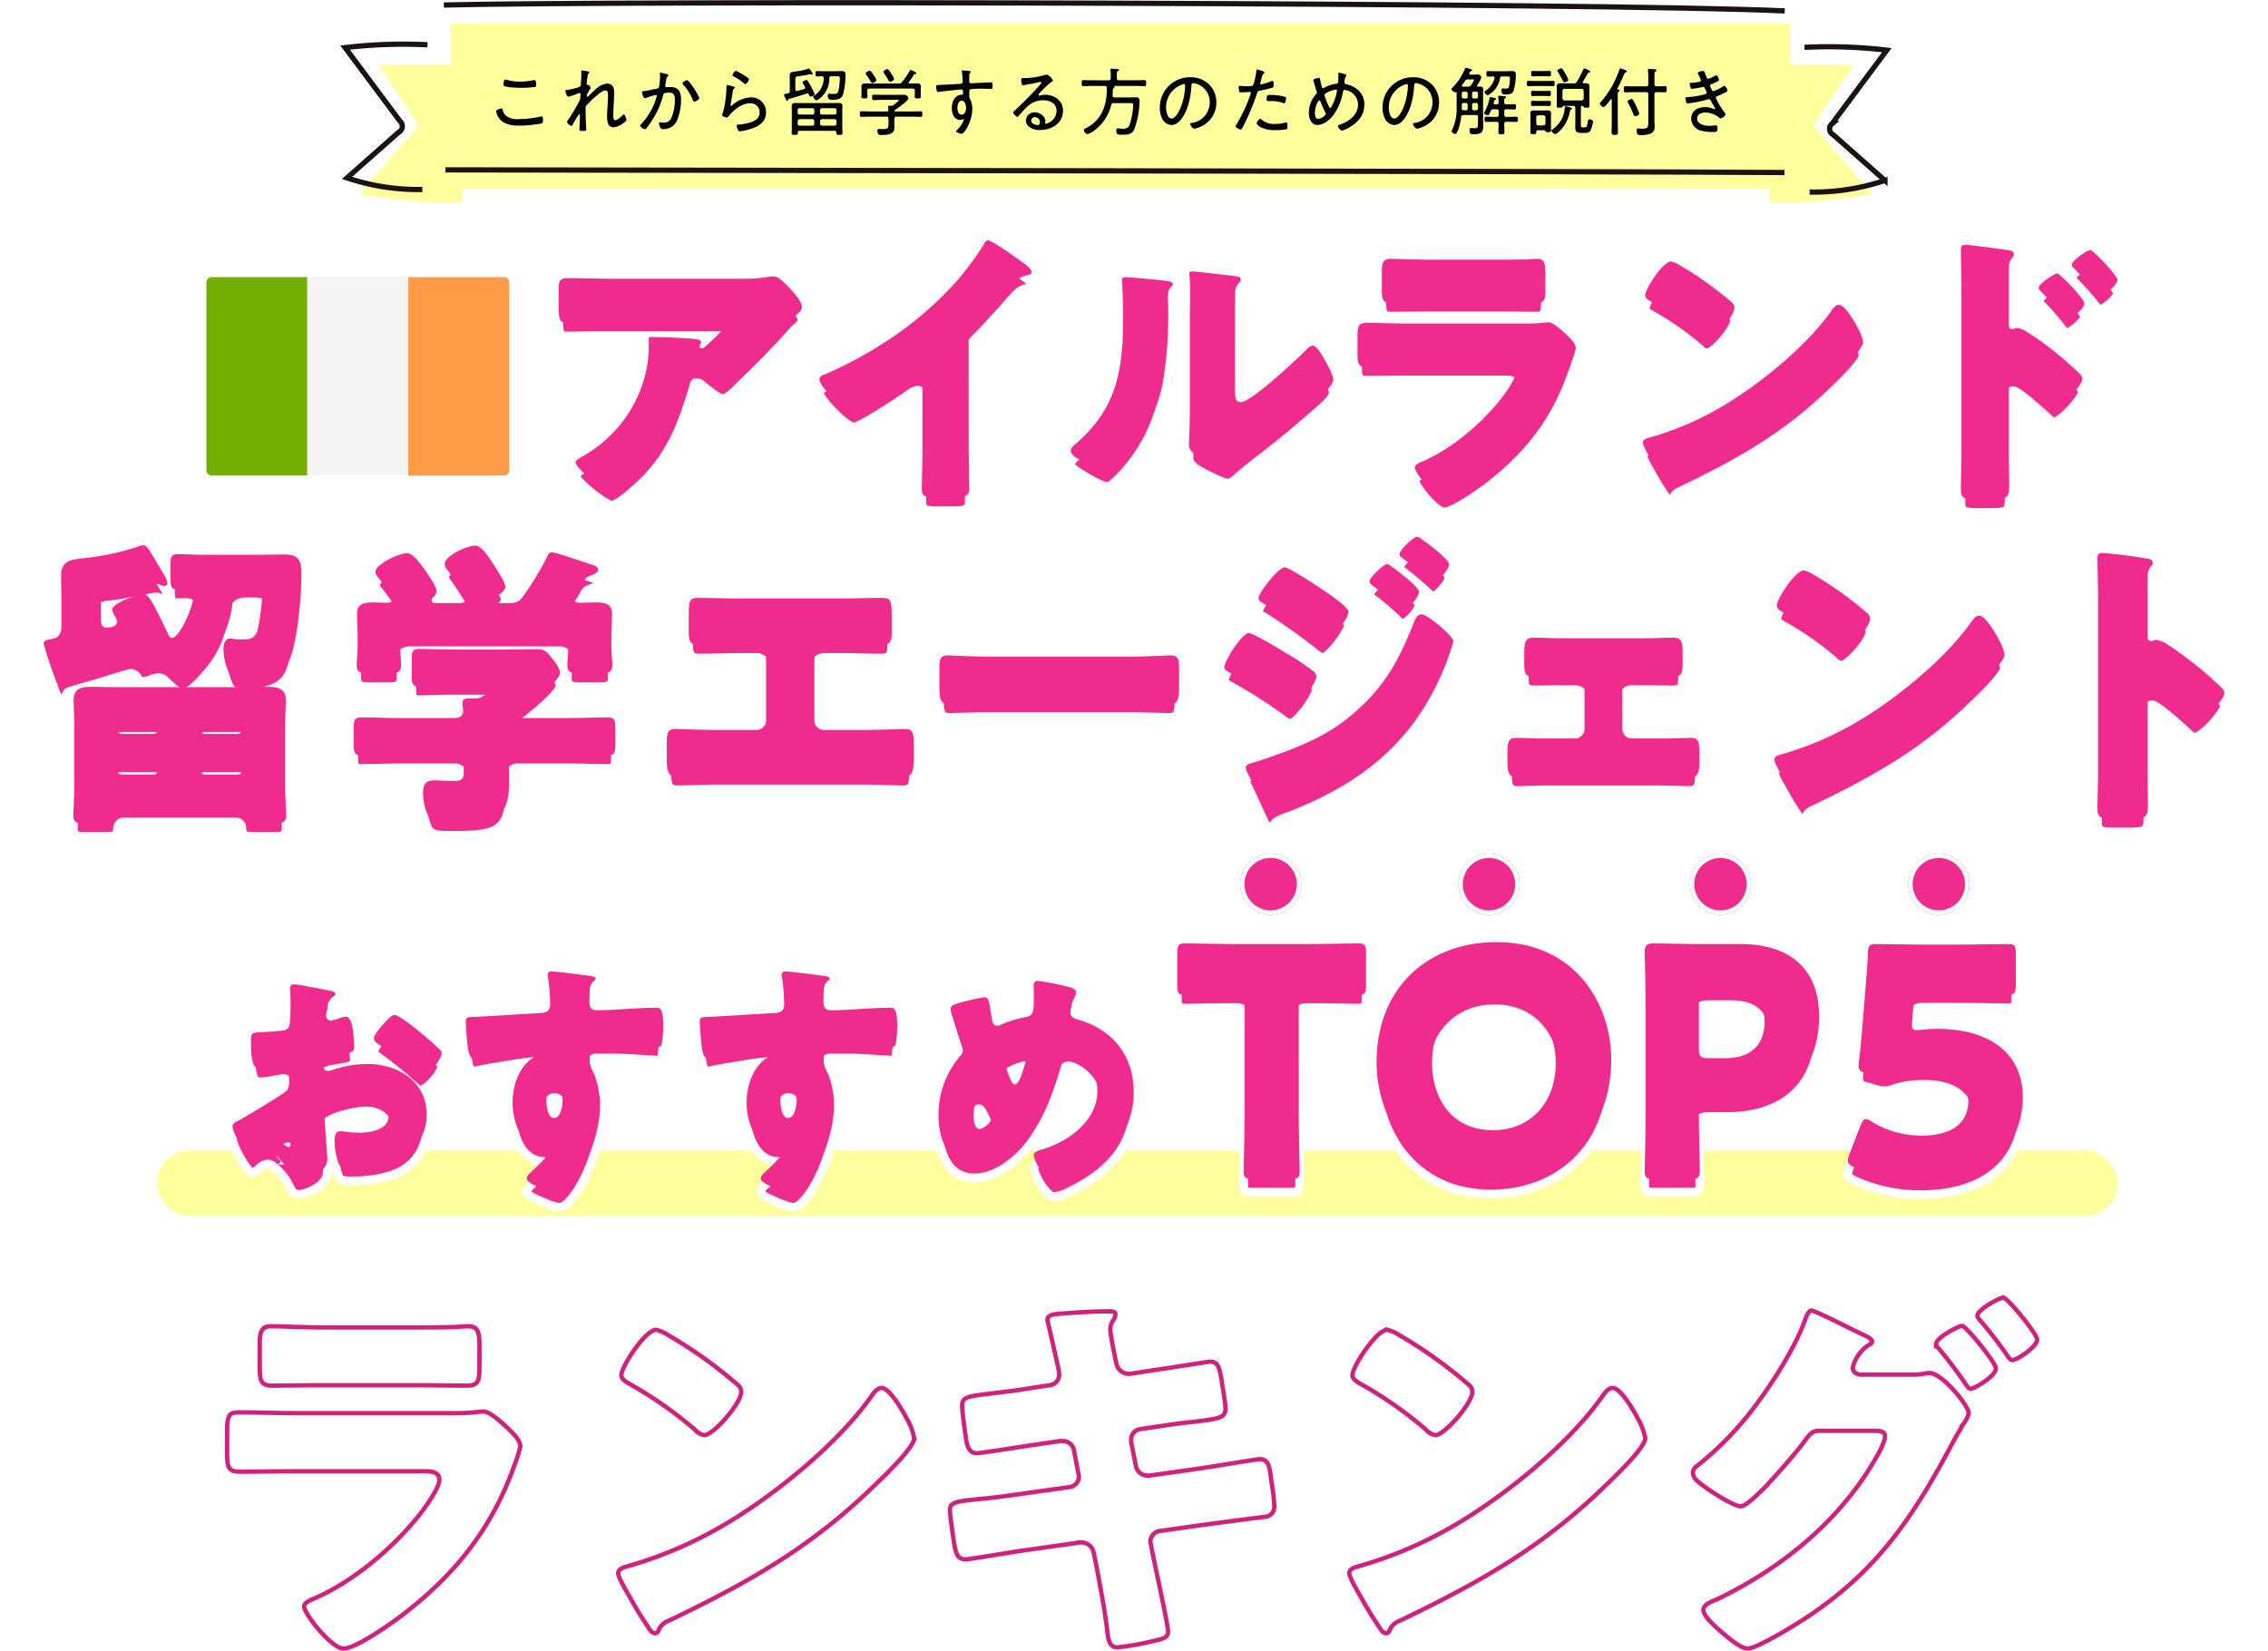 <svg xmlns="http://www.w3.org/2000/svg" xmlns:xlink="http://www.w3.org/1999/xlink" width="519.31" height="377.998" viewBox="0 0 519.31 377.998">
  <defs>
    <filter id="Path_291" x="0" y="117.868" width="150.9" height="83.63" filterUnits="userSpaceOnUse">
      <feOffset dy="3" input="SourceAlpha"/>
      <feGaussianBlur stdDeviation="3" result="blur"/>
      <feFlood flood-opacity="0.294"/>
      <feComposite operator="in" in2="blur"/>
      <feComposite in="SourceGraphic"/>
    </filter>
    <filter id="Path_290" x="142.66" y="115.908" width="376.65" height="84.61" filterUnits="userSpaceOnUse">
      <feOffset dy="3" input="SourceAlpha"/>
      <feGaussianBlur stdDeviation="3" result="blur-2"/>
      <feFlood flood-opacity="0.294"/>
      <feComposite operator="in" in2="blur-2"/>
      <feComposite in="SourceGraphic"/>
    </filter>
    <filter id="Path_294" x="43.241" y="215.433" width="226.34" height="71.015" filterUnits="userSpaceOnUse">
      <feOffset dy="3" input="SourceAlpha"/>
      <feGaussianBlur stdDeviation="3" result="blur-3"/>
      <feFlood flood-opacity="0.161"/>
      <feComposite operator="in" in2="blur-3"/>
      <feComposite in="SourceGraphic"/>
    </filter>
    <filter id="Path_295" x="259.568" y="208.73" width="213.596" height="74.823" filterUnits="userSpaceOnUse">
      <feOffset dy="3" input="SourceAlpha"/>
      <feGaussianBlur stdDeviation="3" result="blur-4"/>
      <feFlood flood-opacity="0.161"/>
      <feComposite operator="in" in2="blur-4"/>
      <feComposite in="SourceGraphic"/>
    </filter>
    <filter id="Path_459" x="117.924" y="48.049" width="376.909" height="79.295" filterUnits="userSpaceOnUse">
      <feOffset dy="3" input="SourceAlpha"/>
      <feGaussianBlur stdDeviation="3" result="blur-5"/>
      <feFlood flood-opacity="0.29"/>
      <feComposite operator="in" in2="blur-5"/>
      <feComposite in="SourceGraphic"/>
    </filter>
  </defs>
  <g id="mv_txt_アウトライン_" data-name="mv_txt(アウトライン)" transform="translate(10.94 -34.221)">
    <g id="Group_13" data-name="Group 13" transform="translate(28 18)">
      <g transform="matrix(1, 0, 0, 1, -38.94, 16.22)" filter="url(#Path_291)">
        <path id="Path_291-2" data-name="Path 291" d="M9.94-28.14c2.52-.77,5.11-1.47,7.63-2.24.98-.28,5.88-1.89,6.51-1.89a1.958,1.958,0,0,1,1.54,1.12,1.171,1.171,0,0,0,1.19.7,5.72,5.72,0,0,0,1.82-.42,4.937,4.937,0,0,1,1.75-.42,2.248,2.248,0,0,1,1.54.7c.84.84,2.8,2.87,4.06,2.87,1.96,0,6.44-5.53,7.56-7.21a23.737,23.737,0,0,0,3.78-10.78c.28-1.89,1.05-2.94,3.01-2.94h1.19c2.1,0,2.59,0,2.59,1.4a50.825,50.825,0,0,1-1.05,7.98c-.56,1.96-1.61,2.24-3.43,2.24a13.488,13.488,0,0,1-1.68-.07,7.794,7.794,0,0,0-1.19-.14c-1.33,0-1.54,1.54-1.54,2.52a13.375,13.375,0,0,0,.98,4.69c.77,2.03,1.75,2.31,3.92,2.31,3.92,0,8.75-.84,10.36-4.97,1.75-4.55,2.59-14.21,2.59-19.18,0-3.29-.49-4.62-4.06-4.62-1.89,0-3.85.07-5.81.07H40.81c-2.17,0-4.13-.14-5.95-.14-1.61,0-1.75.56-1.75,2.59v2.94c0,1.82.14,2.59,1.61,2.59.56,0,1.19-.07,1.82-.07.91,0,1.82.35,1.82,1.4,0,2.59-3.22,9.73-4.9,9.73-.49,0-.77-.56-.91-.91-.98-2.03-1.96-4.06-3.01-6.09-1.05-1.89-1.68-3.01-2.73-3.01-1.26,0-7.07,2.03-7.07,3.57a4.447,4.447,0,0,0,.63,1.47,2.516,2.516,0,0,1,.49,1.26c0,1.12-1.47,1.33-2.38,1.33-1.19,0-1.33-.98-1.33-1.96v-4.83c0-1.12.49-1.26,2.03-1.4,3.29-.35,5.67-.98,8.96-1.54a14.016,14.016,0,0,1,1.68-.28,2.156,2.156,0,0,1,.91.21,2.281,2.281,0,0,0,.91.28c.42,0,.77-.21.77-.63a4.41,4.41,0,0,0-.63-1.68c-1.12-1.82-2.17-3.71-3.29-5.46-.7-1.05-.98-1.54-1.68-1.54a3.3,3.3,0,0,0-1.12.28A57.5,57.5,0,0,1,13.3-55.65c-2.8.35-5.25.42-5.25,3.99,0,1.61.07,3.22.07,4.76v6.86c0,1.75-.63,2.66-2.38,2.94-1.05.14-1.68.35-1.68,1.05a61.724,61.724,0,0,0,2.31,6.93c.56,1.54.84,2.66,1.75,2.66a1.215,1.215,0,0,0,1.05-.77C9.38-27.72,9.45-27.93,9.94-28.14ZM21.91-6.09a1.1,1.1,0,0,1-1.12-1.12v-.35a1.151,1.151,0,0,1,1.12-1.12h7.35a1.2,1.2,0,0,1,1.12,1.12v.35a1.151,1.151,0,0,1-1.12,1.12Zm26.6-2.59a1.2,1.2,0,0,1,1.12,1.12v.35a1.151,1.151,0,0,1-1.12,1.12H40.95a1.151,1.151,0,0,1-1.12-1.12v-.35a1.2,1.2,0,0,1,1.12-1.12Zm-8.68-8.05a1.148,1.148,0,0,1,1.12-1.12h7.56a1.151,1.151,0,0,1,1.12,1.12v.21a1.2,1.2,0,0,1-1.12,1.12H40.95a1.2,1.2,0,0,1-1.12-1.12Zm-9.45.21a1.2,1.2,0,0,1-1.12,1.12H21.91a1.151,1.151,0,0,1-1.12-1.12v-.21a1.106,1.106,0,0,1,1.12-1.12h7.35a1.148,1.148,0,0,1,1.12,1.12ZM11.06-2.94c0,2.45-.21,4.76-.21,6.23s.7,1.75,2.1,1.75h5.74c1.19,0,2.24-.14,2.24-1.33,0-.07,0-1.96,1.4-1.96H48.16a1.331,1.331,0,0,1,1.26,1.4c.07,1.82.63,1.89,3.36,1.89h4.69c1.33,0,2.1-.28,2.1-1.75,0-1.12-.21-3.99-.21-6.23V-17.85c0-2.03.14-3.78.14-5.25,0-2.66-1.75-3.08-3.99-3.08s-4.41.07-6.65.07H21.56c-2.24,0-4.48-.07-6.72-.07-2.17,0-3.92.42-3.92,3.01,0,1.47.14,3.29.14,5.32Zm102.62-16.1c-.42,0-1.05-.07-1.05-.56s.42-.77.91-1.12c1.68-1.26,8.75-6.86,8.75-8.68,0-.91-.98-2.24-1.75-3.22-1.4-1.75-1.68-2.17-3.64-2.17-2.31,0-4.69.07-7,.07H97.3c-2.38,0-4.76-.14-7.14-.14-1.68,0-1.82.63-1.82,2.52v3.57c0,1.89.14,2.52,1.82,2.52,2.38,0,4.76-.14,7.14-.14h7.56c.84,0,1.54,0,1.54.35,0,.21-1.47,2.52-3.36,2.52h-1.61c-.77,0-1.47.07-1.47,1.05,0,.49.14,1.4.14,1.82,0,1.26-.98,1.61-2.03,1.61H85.68c-3.01,0-5.95-.14-8.89-.14-1.61,0-1.75.7-1.75,2.8v3.08c0,2.03.14,2.8,1.68,2.8,3.01,0,5.95-.14,8.96-.14H98.07a1.986,1.986,0,0,1,2.17,2.03v2.03c0,1.4-.42,1.96-2.24,1.96s-3.29-.14-4.62-.14c-1.89,0-2.45,1.05-2.45,2.8a12.2,12.2,0,0,0,1.12,5.25c.84,1.4,2.03,1.54,5.18,1.54,9.31,0,13.37-.49,13.37-8.61V-8.54a1.937,1.937,0,0,1,2.17-2.1h11.62c2.94,0,5.88.14,8.89.14,1.54,0,1.68-.7,1.68-2.73v-3.15c0-2.1-.14-2.8-1.75-2.8-2.94,0-5.88.14-8.82.14Zm12.95-29.4c.42-.63.84-1.33,1.19-1.96.49-.91.7-.98,1.68-1.33.7-.28,1.47-.63,1.47-1.19,0-.77-.49-.98-1.47-1.26-1.4-.42-8.12-2.8-9.03-2.8-.84,0-.98.63-1.26,1.26a68.885,68.885,0,0,1-5.39,8.82c-.98,1.33-1.61,1.54-3.29,1.54h-3.36c-.49,0-.77-.14-.77-.42,0-.21.21-.42.49-.56.91-.49,2.87-1.68,2.87-2.8,0-.98-1.89-3.78-2.45-4.69-1.82-2.8-3.08-4.69-4.48-4.69-1.68,0-6.93,2.24-6.93,4.2a1.689,1.689,0,0,0,.49,1.19c.91,1.19,3.01,4.48,3.78,5.81a2.824,2.824,0,0,1,.49,1.12c0,.77-.91.84-1.4.84H94.01c-.42,0-1.12,0-1.12-.63a1.042,1.042,0,0,1,.28-.63,2.134,2.134,0,0,0,.84-1.54c0-.98-2.1-3.99-2.73-4.9-1.82-2.45-2.87-3.71-4.06-3.71-1.96,0-7.21,2.66-7.21,4.2a2.146,2.146,0,0,0,.63,1.33c.56.63,3.36,4.41,3.36,4.97,0,.63-.7.84-1.26.84-.91,0-2.1-.07-3.22-.07-1.82,0-3.71.21-3.71,2.52,0,1.68.14,3.71.14,5.81v1.75c0,1.4-.21,3.01-.21,4.2,0,1.89.98,2.03,3.29,2.03h3.64c2.24,0,3.22-.14,3.22-2.1,0-1.26-.21-2.52-.21-3.78,0-1.61.7-2.38,2.31-2.38h33.95a2,2,0,0,1,2.24,2.24c0,1.33-.21,2.66-.21,3.99,0,1.89.98,2.03,3.29,2.03h3.78c2.24,0,3.22-.14,3.22-2.1,0-1.12-.21-2.59-.21-4.13v-1.75c0-2.1.14-4.13.14-5.81,0-2.31-1.82-2.52-3.64-2.52-1.33,0-2.59.07-3.85.07-.49,0-1.26-.21-1.26-.84A10.264,10.264,0,0,1,126.63-48.44Z" transform="translate(5.94 183.46)" fill="#ef2b8d" stroke="#fff" stroke-width="2"/>
      </g>
      <g transform="matrix(1, 0, 0, 1, -38.94, 16.22)" filter="url(#Path_290)">
        <path id="Path_290-2" data-name="Path 290" d="M23.66-46.41c-3.29,0-6.58-.14-9.87-.14-2.03,0-2.03.91-2.03,4.97v2.73c0,1.96.14,3.08,2.38,3.08,3.08,0,6.16-.14,9.24-.14h3.85a2.211,2.211,0,0,1,2.24,2.24v15.19a2.181,2.181,0,0,1-2.17,2.17H18.06c-3.29,0-8.54-.21-9.38-.21-1.68,0-1.96.7-1.96,3.5v2.24c0,3.43,0,5.18,2.31,5.18,2.03,0,5.95-.21,9.03-.21H51.94c3.08,0,7,.21,9.03.21,2.31,0,2.31-1.75,2.31-5.18v-2.17c0-2.87-.28-3.57-2.03-3.57-.77,0-6.02.21-9.31.21H42.7a2.181,2.181,0,0,1-2.17-2.17V-33.67a2.211,2.211,0,0,1,2.24-2.24h3.78c3.15,0,6.23.14,9.31.14,2.24,0,2.38-1.12,2.38-3.08v-2.66c0-4.06,0-5.04-2.1-5.04-3.29,0-6.51.14-9.8.14ZM80.5-33.11c-4.41,0-8.33-.28-9.31-.28-1.82,0-2.03.84-2.03,2.94v3.22c0,3.71,0,5.04,2.38,5.04,2.59,0,5.88-.21,8.96-.21h32.2c3.08,0,6.3.21,9.03.21,2.24,0,2.31-1.19,2.31-5.04v-3.36c0-2.03-.28-2.8-2.1-2.8-.63,0-5.11.28-9.24.28Zm67.76-20.44c-1.47,0-6.02,5.81-6.02,7.07,0,.49.35.77.77.98a142.14,142.14,0,0,1,11.97,8.47c.42.35,1.33,1.12,1.89,1.12,1.54,0,5.95-5.95,5.95-7.42,0-.98-3.29-3.29-4.69-4.27C156.03-49.07,149.17-53.55,148.26-53.55Zm19.39,3.22c0,.42.28.63.63.91a66.179,66.179,0,0,1,5.39,4.55c.42.42,1.19,1.26,1.54,1.26.84,0,3.78-3.01,3.78-4.34,0-1.19-6.86-6.37-7.28-6.37C170.94-54.32,167.65-51.24,167.65-50.33ZM134.4-30.66c0,.56.56.84,1.05,1.12a115.787,115.787,0,0,1,12.39,7.91,4.462,4.462,0,0,0,1.61.84c1.54,0,6.02-6.23,6.02-7.77a1.837,1.837,0,0,0-.98-1.4,49.825,49.825,0,0,0-6.02-3.99c-1.26-.77-7.49-4.55-8.47-4.55C138.46-38.5,134.4-32.13,134.4-30.66Zm44.1-29.89c-.77,0-3.99,3.08-3.99,3.99,0,.49.49.77.91,1.05,2.03,1.61,3.99,3.22,5.88,5.04.21.21.56.56.84.56.91,0,3.71-3.08,3.71-4.34,0-1.12-5.18-5.04-6.3-5.74A1.944,1.944,0,0,0,178.5-60.55Zm1.05,17.78c-.98,0-1.33.91-1.68,1.68-3.01,7.56-5.88,13.44-11.83,19.11-5.18,5.04-10.15,7.7-16.8,10.29-2.03.77-6.58,2.45-8.54,2.94-.42.14-1.4.42-1.4.98a2.934,2.934,0,0,0,.28,1.05c.7,1.26,2.94,6.37,3.85,8.19.21.49.84,1.68,1.4,1.68a1.136,1.136,0,0,0,.63-.35c.63-1.05.84-1.26,2.87-2.03,17.22-6.44,29.82-16.03,37.1-33.32a21.005,21.005,0,0,0,1.4-3.99c0-.98-2.52-3.08-3.43-3.85C182.63-41.02,180.53-42.77,179.55-42.77Zm32.62,5.46c-2.73,0-5.67-.14-6.86-.14-1.96,0-2.24.91-2.24,3.64v1.75c0,2.66,0,3.57,2.31,3.57,2.24,0,4.55-.07,6.79-.07h2.52a2.181,2.181,0,0,1,2.17,2.17v9.87a2.181,2.181,0,0,1-2.17,2.17h-5.95c-2.52,0-5.74-.14-7.7-.14-1.54,0-1.82,1.05-1.82,3.15v1.75c0,2.52.07,4.13,2.1,4.13,2.45,0,4.9-.14,7.42-.14h24.92c2.52,0,4.97.14,7.42.14,2.03,0,2.1-1.54,2.1-4.13v-1.26c0-2.45-.14-3.64-1.82-3.64-1.82,0-5.18.14-7.7.14h-5.95a2.181,2.181,0,0,1-2.17-2.17v-9.87a2.181,2.181,0,0,1,2.17-2.17h2.52c2.24,0,4.55.07,6.79.07s2.31-.91,2.31-3.5v-1.96c0-2.66-.28-3.5-2.24-3.5-1.19,0-4.13.14-6.86.14Zm54.95-15.54c-2.03,0-6.23,6.65-6.23,8.05,0,.7.7,1.12,1.26,1.47a72.1,72.1,0,0,1,11.76,8.19,3.053,3.053,0,0,0,1.75,1.05c1.61,0,6.58-5.67,6.58-7.7a1.5,1.5,0,0,0-.63-1.26,79.933,79.933,0,0,0-12.32-8.82A7.1,7.1,0,0,0,267.12-52.85Zm40.11,10.36c-.77,0-1.33.77-1.96,1.68-.14.21-.28.35-.42.56-5.88,8.05-16.66,16.8-25.27,21.91a73.709,73.709,0,0,1-17.92,7.7c-.56.14-1.33.49-1.33,1.12,0,.77,1.54,3.36,2.03,4.2A61.651,61.651,0,0,0,265.65.07c.28.49.7,1.12,1.26,1.12a.61.61,0,0,0,.56-.42,3.036,3.036,0,0,1,1.89-1.82c14-6.72,25.27-13.02,36.54-24.01,1.47-1.4,7.14-6.79,7.14-8.47a11.137,11.137,0,0,0-1.19-3.29c-.21-.28-.28-.56-.42-.77C310.8-38.71,308.63-42.49,307.23-42.49ZM345.8-23.38c0-.7.07-1.68,1.05-1.68,1.12,0,6.86,5.18,8.05,6.3.42.42,1.12,1.12,1.75,1.12,1.61,0,6.72-5.67,6.72-7.07a1.8,1.8,0,0,0-.49-1.12,82.857,82.857,0,0,0-6.44-5.67c-.91-.7-3.78-2.94-6.02-4.34a7.221,7.221,0,0,0-2.59-1.12c-.35,0-.77.28-1.19.28-.77,0-.84-.63-.84-.98V-51.24a3.646,3.646,0,0,1,.77-2.52,1.22,1.22,0,0,0,.42-.84c0-.42-.35-.7-.77-.84a103.951,103.951,0,0,0-10.78-1.4c-.98,0-1.12.42-1.12,1.33,0,2.17.14,5.81.14,8.68V-6.44c0,2.8-.14,5.53-.14,8.33,0,1.82.84,2.17,3.64,2.17h3.15c4.55,0,4.76-.28,4.76-3.64,0-2.38-.07-4.69-.07-7Z" transform="translate(145.94 183.46)" fill="#ef2b8d" stroke="#fff" stroke-width="2"/>
      </g>
      <path id="Path_289" data-name="Path 289" d="M9.94-28.14c2.52-.77,5.11-1.47,7.63-2.24.98-.28,5.88-1.89,6.51-1.89a1.958,1.958,0,0,1,1.54,1.12,1.171,1.171,0,0,0,1.19.7,5.72,5.72,0,0,0,1.82-.42,4.937,4.937,0,0,1,1.75-.42,2.248,2.248,0,0,1,1.54.7c.84.84,2.8,2.87,4.06,2.87,1.96,0,6.44-5.53,7.56-7.21a23.737,23.737,0,0,0,3.78-10.78c.28-1.89,1.05-2.94,3.01-2.94h1.19c2.1,0,2.59,0,2.59,1.4a50.825,50.825,0,0,1-1.05,7.98c-.56,1.96-1.61,2.24-3.43,2.24a13.488,13.488,0,0,1-1.68-.07,7.794,7.794,0,0,0-1.19-.14c-1.33,0-1.54,1.54-1.54,2.52a13.375,13.375,0,0,0,.98,4.69c.77,2.03,1.75,2.31,3.92,2.31,3.92,0,8.75-.84,10.36-4.97,1.75-4.55,2.59-14.21,2.59-19.18,0-3.29-.49-4.62-4.06-4.62-1.89,0-3.85.07-5.81.07H40.81c-2.17,0-4.13-.14-5.95-.14-1.61,0-1.75.56-1.75,2.59v2.94c0,1.82.14,2.59,1.61,2.59.56,0,1.19-.07,1.82-.07.91,0,1.82.35,1.82,1.4,0,2.59-3.22,9.73-4.9,9.73-.49,0-.77-.56-.91-.91-.98-2.03-1.96-4.06-3.01-6.09-1.05-1.89-1.68-3.01-2.73-3.01-1.26,0-7.07,2.03-7.07,3.57a4.447,4.447,0,0,0,.63,1.47,2.516,2.516,0,0,1,.49,1.26c0,1.12-1.47,1.33-2.38,1.33-1.19,0-1.33-.98-1.33-1.96v-4.83c0-1.12.49-1.26,2.03-1.4,3.29-.35,5.67-.98,8.96-1.54a14.016,14.016,0,0,1,1.68-.28,2.156,2.156,0,0,1,.91.21,2.281,2.281,0,0,0,.91.28c.42,0,.77-.21.77-.63a4.41,4.41,0,0,0-.63-1.68c-1.12-1.82-2.17-3.71-3.29-5.46-.7-1.05-.98-1.54-1.68-1.54a3.3,3.3,0,0,0-1.12.28A57.5,57.5,0,0,1,13.3-55.65c-2.8.35-5.25.42-5.25,3.99,0,1.61.07,3.22.07,4.76v6.86c0,1.75-.63,2.66-2.38,2.94-1.05.14-1.68.35-1.68,1.05a61.724,61.724,0,0,0,2.31,6.93c.56,1.54.84,2.66,1.75,2.66a1.215,1.215,0,0,0,1.05-.77C9.38-27.72,9.45-27.93,9.94-28.14ZM21.91-6.09a1.1,1.1,0,0,1-1.12-1.12v-.35a1.151,1.151,0,0,1,1.12-1.12h7.35a1.2,1.2,0,0,1,1.12,1.12v.35a1.151,1.151,0,0,1-1.12,1.12Zm26.6-2.59a1.2,1.2,0,0,1,1.12,1.12v.35a1.151,1.151,0,0,1-1.12,1.12H40.95a1.151,1.151,0,0,1-1.12-1.12v-.35a1.2,1.2,0,0,1,1.12-1.12Zm-8.68-8.05a1.148,1.148,0,0,1,1.12-1.12h7.56a1.151,1.151,0,0,1,1.12,1.12v.21a1.2,1.2,0,0,1-1.12,1.12H40.95a1.2,1.2,0,0,1-1.12-1.12Zm-9.45.21a1.2,1.2,0,0,1-1.12,1.12H21.91a1.151,1.151,0,0,1-1.12-1.12v-.21a1.106,1.106,0,0,1,1.12-1.12h7.35a1.148,1.148,0,0,1,1.12,1.12ZM11.06-2.94c0,2.45-.21,4.76-.21,6.23s.7,1.75,2.1,1.75h5.74c1.19,0,2.24-.14,2.24-1.33,0-.07,0-1.96,1.4-1.96H48.16a1.331,1.331,0,0,1,1.26,1.4c.07,1.82.63,1.89,3.36,1.89h4.69c1.33,0,2.1-.28,2.1-1.75,0-1.12-.21-3.99-.21-6.23V-17.85c0-2.03.14-3.78.14-5.25,0-2.66-1.75-3.08-3.99-3.08s-4.41.07-6.65.07H21.56c-2.24,0-4.48-.07-6.72-.07-2.17,0-3.92.42-3.92,3.01,0,1.47.14,3.29.14,5.32Zm102.62-16.1c-.42,0-1.05-.07-1.05-.56s.42-.77.91-1.12c1.68-1.26,8.75-6.86,8.75-8.68,0-.91-.98-2.24-1.75-3.22-1.4-1.75-1.68-2.17-3.64-2.17-2.31,0-4.69.07-7,.07H97.3c-2.38,0-4.76-.14-7.14-.14-1.68,0-1.82.63-1.82,2.52v3.57c0,1.89.14,2.52,1.82,2.52,2.38,0,4.76-.14,7.14-.14h7.56c.84,0,1.54,0,1.54.35,0,.21-1.47,2.52-3.36,2.52h-1.61c-.77,0-1.47.07-1.47,1.05,0,.49.14,1.4.14,1.82,0,1.26-.98,1.61-2.03,1.61H85.68c-3.01,0-5.95-.14-8.89-.14-1.61,0-1.75.7-1.75,2.8v3.08c0,2.03.14,2.8,1.68,2.8,3.01,0,5.95-.14,8.96-.14H98.07a1.986,1.986,0,0,1,2.17,2.03v2.03c0,1.4-.42,1.96-2.24,1.96s-3.29-.14-4.62-.14c-1.89,0-2.45,1.05-2.45,2.8a12.2,12.2,0,0,0,1.12,5.25c.84,1.4,2.03,1.54,5.18,1.54,9.31,0,13.37-.49,13.37-8.61V-8.54a1.937,1.937,0,0,1,2.17-2.1h11.62c2.94,0,5.88.14,8.89.14,1.54,0,1.68-.7,1.68-2.73v-3.15c0-2.1-.14-2.8-1.75-2.8-2.94,0-5.88.14-8.82.14Zm12.95-29.4c.42-.63.84-1.33,1.19-1.96.49-.91.7-.98,1.68-1.33.7-.28,1.47-.63,1.47-1.19,0-.77-.49-.98-1.47-1.26-1.4-.42-8.12-2.8-9.03-2.8-.84,0-.98.63-1.26,1.26a68.885,68.885,0,0,1-5.39,8.82c-.98,1.33-1.61,1.54-3.29,1.54h-3.36c-.49,0-.77-.14-.77-.42,0-.21.21-.42.49-.56.91-.49,2.87-1.68,2.87-2.8,0-.98-1.89-3.78-2.45-4.69-1.82-2.8-3.08-4.69-4.48-4.69-1.68,0-6.93,2.24-6.93,4.2a1.689,1.689,0,0,0,.49,1.19c.91,1.19,3.01,4.48,3.78,5.81a2.824,2.824,0,0,1,.49,1.12c0,.77-.91.84-1.4.84H94.01c-.42,0-1.12,0-1.12-.63a1.042,1.042,0,0,1,.28-.63,2.134,2.134,0,0,0,.84-1.54c0-.98-2.1-3.99-2.73-4.9-1.82-2.45-2.87-3.71-4.06-3.71-1.96,0-7.21,2.66-7.21,4.2a2.146,2.146,0,0,0,.63,1.33c.56.63,3.36,4.41,3.36,4.97,0,.63-.7.84-1.26.84-.91,0-2.1-.07-3.22-.07-1.82,0-3.71.21-3.71,2.52,0,1.68.14,3.71.14,5.81v1.75c0,1.4-.21,3.01-.21,4.2,0,1.89.98,2.03,3.29,2.03h3.64c2.24,0,3.22-.14,3.22-2.1,0-1.26-.21-2.52-.21-3.78,0-1.61.7-2.38,2.31-2.38h33.95a2,2,0,0,1,2.24,2.24c0,1.33-.21,2.66-.21,3.99,0,1.89.98,2.03,3.29,2.03h3.78c2.24,0,3.22-.14,3.22-2.1,0-1.12-.21-2.59-.21-4.13v-1.75c0-2.1.14-4.13.14-5.81,0-2.31-1.82-2.52-3.64-2.52-1.33,0-2.59.07-3.85.07-.49,0-1.26-.21-1.26-.84A10.264,10.264,0,0,1,126.63-48.44Z" transform="translate(-33 199.679)" fill="#ef2b8d"/>
      <path id="Path_288" data-name="Path 288" d="M23.66-46.41c-3.29,0-6.58-.14-9.87-.14-2.03,0-2.03.91-2.03,4.97v2.73c0,1.96.14,3.08,2.38,3.08,3.08,0,6.16-.14,9.24-.14h3.85a2.211,2.211,0,0,1,2.24,2.24v15.19a2.181,2.181,0,0,1-2.17,2.17H18.06c-3.29,0-8.54-.21-9.38-.21-1.68,0-1.96.7-1.96,3.5v2.24c0,3.43,0,5.18,2.31,5.18,2.03,0,5.95-.21,9.03-.21H51.94c3.08,0,7,.21,9.03.21,2.31,0,2.31-1.75,2.31-5.18v-2.17c0-2.87-.28-3.57-2.03-3.57-.77,0-6.02.21-9.31.21H42.7a2.181,2.181,0,0,1-2.17-2.17V-33.67a2.211,2.211,0,0,1,2.24-2.24h3.78c3.15,0,6.23.14,9.31.14,2.24,0,2.38-1.12,2.38-3.08v-2.66c0-4.06,0-5.04-2.1-5.04-3.29,0-6.51.14-9.8.14ZM80.5-33.11c-4.41,0-8.33-.28-9.31-.28-1.82,0-2.03.84-2.03,2.94v3.22c0,3.71,0,5.04,2.38,5.04,2.59,0,5.88-.21,8.96-.21h32.2c3.08,0,6.3.21,9.03.21,2.24,0,2.31-1.19,2.31-5.04v-3.36c0-2.03-.28-2.8-2.1-2.8-.63,0-5.11.28-9.24.28Zm67.76-20.44c-1.47,0-6.02,5.81-6.02,7.07,0,.49.35.77.77.98a142.14,142.14,0,0,1,11.97,8.47c.42.35,1.33,1.12,1.89,1.12,1.54,0,5.95-5.95,5.95-7.42,0-.98-3.29-3.29-4.69-4.27C156.03-49.07,149.17-53.55,148.26-53.55Zm19.39,3.22c0,.42.28.63.63.91a66.179,66.179,0,0,1,5.39,4.55c.42.42,1.19,1.26,1.54,1.26.84,0,3.78-3.01,3.78-4.34,0-1.19-6.86-6.37-7.28-6.37C170.94-54.32,167.65-51.24,167.65-50.33ZM134.4-30.66c0,.56.56.84,1.05,1.12a115.787,115.787,0,0,1,12.39,7.91,4.462,4.462,0,0,0,1.61.84c1.54,0,6.02-6.23,6.02-7.77a1.837,1.837,0,0,0-.98-1.4,49.825,49.825,0,0,0-6.02-3.99c-1.26-.77-7.49-4.55-8.47-4.55C138.46-38.5,134.4-32.13,134.4-30.66Zm44.1-29.89c-.77,0-3.99,3.08-3.99,3.99,0,.49.49.77.91,1.05,2.03,1.61,3.99,3.22,5.88,5.04.21.21.56.56.84.56.91,0,3.71-3.08,3.71-4.34,0-1.12-5.18-5.04-6.3-5.74A1.944,1.944,0,0,0,178.5-60.55Zm1.05,17.78c-.98,0-1.33.91-1.68,1.68-3.01,7.56-5.88,13.44-11.83,19.11-5.18,5.04-10.15,7.7-16.8,10.29-2.03.77-6.58,2.45-8.54,2.94-.42.14-1.4.42-1.4.98a2.934,2.934,0,0,0,.28,1.05c.7,1.26,2.94,6.37,3.85,8.19.21.49.84,1.68,1.4,1.68a1.136,1.136,0,0,0,.63-.35c.63-1.05.84-1.26,2.87-2.03,17.22-6.44,29.82-16.03,37.1-33.32a21.005,21.005,0,0,0,1.4-3.99c0-.98-2.52-3.08-3.43-3.85C182.63-41.02,180.53-42.77,179.55-42.77Zm32.62,5.46c-2.73,0-5.67-.14-6.86-.14-1.96,0-2.24.91-2.24,3.64v1.75c0,2.66,0,3.57,2.31,3.57,2.24,0,4.55-.07,6.79-.07h2.52a2.181,2.181,0,0,1,2.17,2.17v9.87a2.181,2.181,0,0,1-2.17,2.17h-5.95c-2.52,0-5.74-.14-7.7-.14-1.54,0-1.82,1.05-1.82,3.15v1.75c0,2.52.07,4.13,2.1,4.13,2.45,0,4.9-.14,7.42-.14h24.92c2.52,0,4.97.14,7.42.14,2.03,0,2.1-1.54,2.1-4.13v-1.26c0-2.45-.14-3.64-1.82-3.64-1.82,0-5.18.14-7.7.14h-5.95a2.181,2.181,0,0,1-2.17-2.17v-9.87a2.181,2.181,0,0,1,2.17-2.17h2.52c2.24,0,4.55.07,6.79.07s2.31-.91,2.31-3.5v-1.96c0-2.66-.28-3.5-2.24-3.5-1.19,0-4.13.14-6.86.14Zm54.95-15.54c-2.03,0-6.23,6.65-6.23,8.05,0,.7.7,1.12,1.26,1.47a72.1,72.1,0,0,1,11.76,8.19,3.053,3.053,0,0,0,1.75,1.05c1.61,0,6.58-5.67,6.58-7.7a1.5,1.5,0,0,0-.63-1.26,79.933,79.933,0,0,0-12.32-8.82A7.1,7.1,0,0,0,267.12-52.85Zm40.11,10.36c-.77,0-1.33.77-1.96,1.68-.14.21-.28.35-.42.56-5.88,8.05-16.66,16.8-25.27,21.91a73.709,73.709,0,0,1-17.92,7.7c-.56.14-1.33.49-1.33,1.12,0,.77,1.54,3.36,2.03,4.2A61.651,61.651,0,0,0,265.65.07c.28.49.7,1.12,1.26,1.12a.61.61,0,0,0,.56-.42,3.036,3.036,0,0,1,1.89-1.82c14-6.72,25.27-13.02,36.54-24.01,1.47-1.4,7.14-6.79,7.14-8.47a11.137,11.137,0,0,0-1.19-3.29c-.21-.28-.28-.56-.42-.77C310.8-38.71,308.63-42.49,307.23-42.49ZM345.8-23.38c0-.7.07-1.68,1.05-1.68,1.12,0,6.86,5.18,8.05,6.3.42.42,1.12,1.12,1.75,1.12,1.61,0,6.72-5.67,6.72-7.07a1.8,1.8,0,0,0-.49-1.12,82.857,82.857,0,0,0-6.44-5.67c-.91-.7-3.78-2.94-6.02-4.34a7.221,7.221,0,0,0-2.59-1.12c-.35,0-.77.28-1.19.28-.77,0-.84-.63-.84-.98V-51.24a3.646,3.646,0,0,1,.77-2.52,1.22,1.22,0,0,0,.42-.84c0-.42-.35-.7-.77-.84a103.951,103.951,0,0,0-10.78-1.4c-.98,0-1.12.42-1.12,1.33,0,2.17.14,5.81.14,8.68V-6.44c0,2.8-.14,5.53-.14,8.33,0,1.82.84,2.17,3.64,2.17h3.15c4.55,0,4.76-.28,4.76-3.64,0-2.38-.07-4.69-.07-7Z" transform="translate(107 199.679)" fill="#ef2b8d"/>
    </g>
    <rect id="Rectangle_3" data-name="Rectangle 3" width="449" height="15" rx="7.5" transform="translate(25 297.679)" fill="#ffff9d"/>
    <g id="Group_14" data-name="Group 14" transform="translate(-6.128 8.837)">
      <g transform="matrix(1, 0, 0, 1, -4.81, 25.38)" filter="url(#Path_294)">
        <path id="Path_294-2" data-name="Path 294" d="M26.562-10.6c-.057-.684-.171-2.451-.171-3.135a2.453,2.453,0,0,1,.741-1.938c1.71-1.311,6.555-2.394,8.778-2.394,2.394,0,5.13,1.368,5.13,4.161,0,3.135-4.161,3.819-6.612,3.819-.627,0-1.71-.057-2.394-.114-.4-.057-1.653-.228-1.995-.228-1.254,0-1.368,1.14-1.368,2.166a15.875,15.875,0,0,0,.969,5.358c.456.855,1.653.855,3.192.855,3.705,0,9.291-.741,12.312-3.021a11.286,11.286,0,0,0,4.617-9.12c0-7.7-6.612-11.628-13.623-11.628A24.931,24.931,0,0,0,28.5-24.567a5.566,5.566,0,0,1-1.311.342c-.912,0-1.14-.684-1.14-1.482,0-1.2.741-1.653,1.71-1.824,4.788-.8,5.415-.855,5.415-2.28a33.448,33.448,0,0,0-.285-3.363c-.228-2.223-.741-3.477-1.71-3.477a6.148,6.148,0,0,0-1.539.4,12.692,12.692,0,0,1-1.824.513,1.133,1.133,0,0,1-1.083-1.14c0-.171.114-1.026.342-2.28a3.007,3.007,0,0,1,1.2-2.052c.228-.114.57-.342.57-.627,0-.456-.57-.627-1.083-.741-1.6-.285-7.182-1.482-8.436-1.482a.8.8,0,0,0-.855.912c0,.342.114,1.6.114,2.793v.969c0,1.71-.057,4.56-.4,5.13a1.86,1.86,0,0,1-1.482.8q-2.479.257-4.959.342c-2.223.114-2.223.228-2.223,2.394,0,5.928,1.14,5.985,2.28,5.985a21.519,21.519,0,0,0,3.192-.456c.342-.057,1.71-.285,1.938-.285a1.32,1.32,0,0,1,1.311,1.425v2.223a3.43,3.43,0,0,1-.456,2.052c-.627.741-9.861,6.27-11.286,7.011-.684.342-1.2.57-1.2,1.254,0,1.311,3.363,7.638,4.617,7.638.342,0,1.026-.627,1.482-1.026a3.24,3.24,0,0,1,1.938-1.026c1.311,0,3.876,2.85,4.788,4.731.627,1.311,1.026,2.223,2.28,2.223,1.938,0,6.612-1.995,6.612-5.13C27.018-4.788,26.619-9.462,26.562-10.6Zm-7.98,3.135c0,.342-.057.684-.456.684a1.763,1.763,0,0,1-.684-.342c-1.026-.684-1.2-.855-1.2-1.311,0-.342.228-.513.456-.684a2.541,2.541,0,0,1,1.311-.741c.513,0,.57.741.57,1.425ZM42.408-37.05c-.684,0-1.482.912-2.223,1.71-.114.114-.228.285-.342.4-.57.57-2.166,2.451-2.166,3.249,0,.627.627,1.026,1.254,1.482a98.308,98.308,0,0,1,8.037,6.555c.456.4.855.8,1.368.8,1.425,0,4.845-3.933,4.845-5.415a1.692,1.692,0,0,0-.741-1.14c-1.2-1.2-3.249-2.907-4.56-3.99C47.025-34.086,43.377-37.05,42.408-37.05Zm35.91-9.975a.774.774,0,0,0-.855.855,1.6,1.6,0,0,0,.057.456,44.923,44.923,0,0,1,.513,6.213c0,1.881-1.311,1.995-2.793,2.052-4.56.228-9.69.627-14.877.855-1.368.057-1.653.171-1.653,1.026,0,.456.057,1.767.228,3.648.285,3.42.57,4.731,1.482,4.731a7.689,7.689,0,0,0,1.026-.171c1.14-.285,9.12-1.6,10.488-1.767.912-.114,5.073-.57,5.7-.57.513,0,.741.285.741.57,0,.513-.684.57-1.083.627-5.529,1.026-7.866,6.5-7.866,11.571,0,4.389,2,10.317,7.239,10.431.513,0,1.026.114,1.026.741,0,.912-2.736,3.477-3.819,4.5-.456.4-1.2,1.083-1.2,1.6,0,.8,1.311,1.425,2.907,2.109C76.722,2.964,79,3.99,80.2,3.99c2.907,0,9.234-11.115,9.234-20.292A18.756,18.756,0,0,0,87.894-24a5.072,5.072,0,0,1-.8-3.135V-28.5a1.518,1.518,0,0,1,1.653-1.71c1.938,0,3.876,0,5.757.057,1.767.057,7.923.456,8.208.456.513,0,.684-.228.855-.684a24.057,24.057,0,0,0,.342-4.275c0-3.99-.741-4.047-1.6-4.047-4.5,0-9.006.57-13.509.57-1.71,0-1.767-.912-1.767-2.394,0-.855.057-2.052.114-2.622a2.338,2.338,0,0,1,.912-1.71c.228-.171.4-.342.4-.513,0-.4-.855-.57-1.311-.627C85.842-46.17,79.344-47.025,78.318-47.025ZM79-21.147c1.653,0,1.881,2.508,1.881,3.7,0,1.14-.4,3.99-1.938,3.99s-1.767-2.964-1.767-3.99C77.178-18.582,77.463-21.147,79-21.147Zm52.9-25.878a.774.774,0,0,0-.855.855,1.6,1.6,0,0,0,.057.456,44.922,44.922,0,0,1,.513,6.213c0,1.881-1.311,1.995-2.793,2.052-4.56.228-9.69.627-14.877.855-1.368.057-1.653.171-1.653,1.026,0,.456.057,1.767.228,3.648.285,3.42.57,4.731,1.482,4.731a7.689,7.689,0,0,0,1.026-.171c1.14-.285,9.12-1.6,10.488-1.767.912-.114,5.073-.57,5.7-.57.513,0,.741.285.741.57,0,.513-.684.57-1.083.627-5.529,1.026-7.866,6.5-7.866,11.571,0,4.389,2,10.317,7.239,10.431.513,0,1.026.114,1.026.741,0,.912-2.736,3.477-3.819,4.5-.456.4-1.2,1.083-1.2,1.6,0,.8,1.311,1.425,2.907,2.109,1.14.513,3.42,1.539,4.617,1.539,2.907,0,9.234-11.115,9.234-20.292A18.756,18.756,0,0,0,141.474-24a5.072,5.072,0,0,1-.8-3.135V-28.5a1.518,1.518,0,0,1,1.653-1.71c1.938,0,3.876,0,5.757.057,1.767.057,7.923.456,8.208.456.513,0,.684-.228.855-.684a24.057,24.057,0,0,0,.342-4.275c0-3.99-.741-4.047-1.6-4.047-4.5,0-9.006.57-13.509.57-1.71,0-1.767-.912-1.767-2.394,0-.855.057-2.052.114-2.622a2.338,2.338,0,0,1,.912-1.71c.228-.171.4-.342.4-.513,0-.4-.855-.57-1.311-.627C139.422-46.17,132.924-47.025,131.9-47.025Zm.684,25.878c1.653,0,1.881,2.508,1.881,3.7,0,1.14-.4,3.99-1.938,3.99s-1.767-2.964-1.767-3.99C130.758-18.582,131.043-21.147,132.582-21.147ZM189.7-44.859c-.855,0-.969.57-.969,1.311,0,.627.057,1.254.057,1.881,0,4.161-.057,4.788-2.052,5.13a27.86,27.86,0,0,0-5.244,1.6,2.073,2.073,0,0,1-1.083.342c-.855,0-1.083-.684-1.2-1.368-.171-.969-.285-1.767-.4-2.451-.342-1.938-.456-2.679-1.368-2.679a49.279,49.279,0,0,0-6.555,1.539c-.57.171-1.14.513-1.14,1.083a4.258,4.258,0,0,0,.171,1.14c.741,2.28,1.425,4.56,2.166,6.84a7.029,7.029,0,0,1,.456,1.482,2,2,0,0,1-.684,1.425,20.532,20.532,0,0,0-4.9,13.623c0,5.13,2.052,11.229,8.208,11.229,5.073,0,9.975-4.047,12.882-7.866A43.855,43.855,0,0,0,195.4-27.075c.171-.8.57-1.311,1.311-1.311,1.2,0,6.612,2.451,6.612,8.721,0,6.84-6.5,11.514-12.426,13.338-1.653.513-2.109.8-2.109,1.368,0,1.368,2.793,6.5,4.617,6.5A8.671,8.671,0,0,0,196.935.4c8.265-3.99,14.706-10.032,14.706-19.779,0-8.265-4.674-14.193-12.483-16.53-1.026-.285-1.995-.627-1.995-1.6a8.1,8.1,0,0,1,.969-3.648,2.2,2.2,0,0,0,.342-1.026c0-.627-.684-.969-1.2-1.14A59.574,59.574,0,0,0,189.7-44.859ZM176.187-18.582c.513,0,1.083,1.2,2.508,4.389a2.313,2.313,0,0,1,.285.969c0,.969-1.881,2.28-2.622,2.28-1.254,0-1.368-2.223-1.368-3.078C174.99-14.763,175.218-18.582,176.187-18.582Zm10.317-9.8a.659.659,0,0,1,.684.684,24.162,24.162,0,0,1-.912,3.42c-.513,1.6-1.14,3.135-1.824,3.135-.4,0-.627-.285-.8-.627a24.409,24.409,0,0,1-1.368-3.876c0-.855.57-1.254,1.2-1.6A10.913,10.913,0,0,1,186.5-28.386Z" transform="translate(47.94 269.46)" fill="#ef2b8d" stroke="#fff" stroke-width="2"/>
      </g>
      <path id="Path_293" data-name="Path 293" d="M26.562-10.6c-.057-.684-.171-2.451-.171-3.135a2.453,2.453,0,0,1,.741-1.938c1.71-1.311,6.555-2.394,8.778-2.394,2.394,0,5.13,1.368,5.13,4.161,0,3.135-4.161,3.819-6.612,3.819-.627,0-1.71-.057-2.394-.114-.4-.057-1.653-.228-1.995-.228-1.254,0-1.368,1.14-1.368,2.166a15.875,15.875,0,0,0,.969,5.358c.456.855,1.653.855,3.192.855,3.705,0,9.291-.741,12.312-3.021a11.286,11.286,0,0,0,4.617-9.12c0-7.7-6.612-11.628-13.623-11.628A24.931,24.931,0,0,0,28.5-24.567a5.566,5.566,0,0,1-1.311.342c-.912,0-1.14-.684-1.14-1.482,0-1.2.741-1.653,1.71-1.824,4.788-.8,5.415-.855,5.415-2.28a33.448,33.448,0,0,0-.285-3.363c-.228-2.223-.741-3.477-1.71-3.477a6.148,6.148,0,0,0-1.539.4,12.692,12.692,0,0,1-1.824.513,1.133,1.133,0,0,1-1.083-1.14c0-.171.114-1.026.342-2.28a3.007,3.007,0,0,1,1.2-2.052c.228-.114.57-.342.57-.627,0-.456-.57-.627-1.083-.741-1.6-.285-7.182-1.482-8.436-1.482a.8.8,0,0,0-.855.912c0,.342.114,1.6.114,2.793v.969c0,1.71-.057,4.56-.4,5.13a1.86,1.86,0,0,1-1.482.8q-2.479.257-4.959.342c-2.223.114-2.223.228-2.223,2.394,0,5.928,1.14,5.985,2.28,5.985a21.519,21.519,0,0,0,3.192-.456c.342-.057,1.71-.285,1.938-.285a1.32,1.32,0,0,1,1.311,1.425v2.223a3.43,3.43,0,0,1-.456,2.052c-.627.741-9.861,6.27-11.286,7.011-.684.342-1.2.57-1.2,1.254,0,1.311,3.363,7.638,4.617,7.638.342,0,1.026-.627,1.482-1.026a3.24,3.24,0,0,1,1.938-1.026c1.311,0,3.876,2.85,4.788,4.731.627,1.311,1.026,2.223,2.28,2.223,1.938,0,6.612-1.995,6.612-5.13C27.018-4.788,26.619-9.462,26.562-10.6Zm-7.98,3.135c0,.342-.057.684-.456.684a1.763,1.763,0,0,1-.684-.342c-1.026-.684-1.2-.855-1.2-1.311,0-.342.228-.513.456-.684a2.541,2.541,0,0,1,1.311-.741c.513,0,.57.741.57,1.425ZM42.408-37.05c-.684,0-1.482.912-2.223,1.71-.114.114-.228.285-.342.4-.57.57-2.166,2.451-2.166,3.249,0,.627.627,1.026,1.254,1.482a98.308,98.308,0,0,1,8.037,6.555c.456.4.855.8,1.368.8,1.425,0,4.845-3.933,4.845-5.415a1.692,1.692,0,0,0-.741-1.14c-1.2-1.2-3.249-2.907-4.56-3.99C47.025-34.086,43.377-37.05,42.408-37.05Zm35.91-9.975a.774.774,0,0,0-.855.855,1.6,1.6,0,0,0,.057.456,44.923,44.923,0,0,1,.513,6.213c0,1.881-1.311,1.995-2.793,2.052-4.56.228-9.69.627-14.877.855-1.368.057-1.653.171-1.653,1.026,0,.456.057,1.767.228,3.648.285,3.42.57,4.731,1.482,4.731a7.689,7.689,0,0,0,1.026-.171c1.14-.285,9.12-1.6,10.488-1.767.912-.114,5.073-.57,5.7-.57.513,0,.741.285.741.57,0,.513-.684.57-1.083.627-5.529,1.026-7.866,6.5-7.866,11.571,0,4.389,2,10.317,7.239,10.431.513,0,1.026.114,1.026.741,0,.912-2.736,3.477-3.819,4.5-.456.4-1.2,1.083-1.2,1.6,0,.8,1.311,1.425,2.907,2.109C76.722,2.964,79,3.99,80.2,3.99c2.907,0,9.234-11.115,9.234-20.292A18.756,18.756,0,0,0,87.894-24a5.072,5.072,0,0,1-.8-3.135V-28.5a1.518,1.518,0,0,1,1.653-1.71c1.938,0,3.876,0,5.757.057,1.767.057,7.923.456,8.208.456.513,0,.684-.228.855-.684a24.057,24.057,0,0,0,.342-4.275c0-3.99-.741-4.047-1.6-4.047-4.5,0-9.006.57-13.509.57-1.71,0-1.767-.912-1.767-2.394,0-.855.057-2.052.114-2.622a2.338,2.338,0,0,1,.912-1.71c.228-.171.4-.342.4-.513,0-.4-.855-.57-1.311-.627C85.842-46.17,79.344-47.025,78.318-47.025ZM79-21.147c1.653,0,1.881,2.508,1.881,3.7,0,1.14-.4,3.99-1.938,3.99s-1.767-2.964-1.767-3.99C77.178-18.582,77.463-21.147,79-21.147Zm52.9-25.878a.774.774,0,0,0-.855.855,1.6,1.6,0,0,0,.057.456,44.922,44.922,0,0,1,.513,6.213c0,1.881-1.311,1.995-2.793,2.052-4.56.228-9.69.627-14.877.855-1.368.057-1.653.171-1.653,1.026,0,.456.057,1.767.228,3.648.285,3.42.57,4.731,1.482,4.731a7.689,7.689,0,0,0,1.026-.171c1.14-.285,9.12-1.6,10.488-1.767.912-.114,5.073-.57,5.7-.57.513,0,.741.285.741.57,0,.513-.684.57-1.083.627-5.529,1.026-7.866,6.5-7.866,11.571,0,4.389,2,10.317,7.239,10.431.513,0,1.026.114,1.026.741,0,.912-2.736,3.477-3.819,4.5-.456.4-1.2,1.083-1.2,1.6,0,.8,1.311,1.425,2.907,2.109,1.14.513,3.42,1.539,4.617,1.539,2.907,0,9.234-11.115,9.234-20.292A18.756,18.756,0,0,0,141.474-24a5.072,5.072,0,0,1-.8-3.135V-28.5a1.518,1.518,0,0,1,1.653-1.71c1.938,0,3.876,0,5.757.057,1.767.057,7.923.456,8.208.456.513,0,.684-.228.855-.684a24.057,24.057,0,0,0,.342-4.275c0-3.99-.741-4.047-1.6-4.047-4.5,0-9.006.57-13.509.57-1.71,0-1.767-.912-1.767-2.394,0-.855.057-2.052.114-2.622a2.338,2.338,0,0,1,.912-1.71c.228-.171.4-.342.4-.513,0-.4-.855-.57-1.311-.627C139.422-46.17,132.924-47.025,131.9-47.025Zm.684,25.878c1.653,0,1.881,2.508,1.881,3.7,0,1.14-.4,3.99-1.938,3.99s-1.767-2.964-1.767-3.99C130.758-18.582,131.043-21.147,132.582-21.147ZM189.7-44.859c-.855,0-.969.57-.969,1.311,0,.627.057,1.254.057,1.881,0,4.161-.057,4.788-2.052,5.13a27.86,27.86,0,0,0-5.244,1.6,2.073,2.073,0,0,1-1.083.342c-.855,0-1.083-.684-1.2-1.368-.171-.969-.285-1.767-.4-2.451-.342-1.938-.456-2.679-1.368-2.679a49.279,49.279,0,0,0-6.555,1.539c-.57.171-1.14.513-1.14,1.083a4.258,4.258,0,0,0,.171,1.14c.741,2.28,1.425,4.56,2.166,6.84a7.029,7.029,0,0,1,.456,1.482,2,2,0,0,1-.684,1.425,20.532,20.532,0,0,0-4.9,13.623c0,5.13,2.052,11.229,8.208,11.229,5.073,0,9.975-4.047,12.882-7.866A43.855,43.855,0,0,0,195.4-27.075c.171-.8.57-1.311,1.311-1.311,1.2,0,6.612,2.451,6.612,8.721,0,6.84-6.5,11.514-12.426,13.338-1.653.513-2.109.8-2.109,1.368,0,1.368,2.793,6.5,4.617,6.5A8.671,8.671,0,0,0,196.935.4c8.265-3.99,14.706-10.032,14.706-19.779,0-8.265-4.674-14.193-12.483-16.53-1.026-.285-1.995-.627-1.995-1.6a8.1,8.1,0,0,1,.969-3.648,2.2,2.2,0,0,0,.342-1.026c0-.627-.684-.969-1.2-1.14A59.574,59.574,0,0,0,189.7-44.859ZM176.187-18.582c.513,0,1.083,1.2,2.508,4.389a2.313,2.313,0,0,1,.285.969c0,.969-1.881,2.28-2.622,2.28-1.254,0-1.368-2.223-1.368-3.078C174.99-14.763,175.218-18.582,176.187-18.582Zm10.317-9.8a.659.659,0,0,1,.684.684,24.162,24.162,0,0,1-.912,3.42c-.513,1.6-1.14,3.135-1.824,3.135-.4,0-.627-.285-.8-.627a24.409,24.409,0,0,1-1.368-3.876c0-.855.57-1.254,1.2-1.6A10.913,10.913,0,0,1,186.5-28.386Z" transform="translate(43.128 294.843)" fill="#ef2b8d"/>
    </g>
    <g id="Group_15" data-name="Group 15" transform="translate(212.765 -5.224)">
      <g transform="matrix(1, 0, 0, 1, -223.7, 39.45)" filter="url(#Path_295)">
        <path id="Path_295-2" data-name="Path 295" d="M30.441-39.566c0-1.825.365-2.19,2.19-2.19h1.533c2.628,0,9.344.146,9.855.146,1.533,0,1.825-.438,1.825-2.117v-7.592c0-1.679-.292-2.117-1.825-2.117-.511,0-7.884.146-11.315.146H15.768c-3.431,0-10.8-.146-11.315-.146-1.533,0-1.825.438-1.825,2.117v7.592c0,1.679.292,2.117,1.825,2.117.511,0,7.227-.146,9.855-.146h1.533c1.825,0,2.19.365,2.19,2.19v25.477c0,3.869-.219,12.264-.219,12.775,0,1.533.438,1.825,2.117,1.825h8.614c1.679,0,2.117-.292,2.117-1.825,0-.511-.219-8.906-.219-12.775ZM75.7-53.728c-15.476,0-27.448,10.22-27.448,27.594,0,12.7,8.322,27.083,26.207,27.083,14.892,0,27.521-10,27.521-27.813C101.981-39.493,93.8-53.728,75.7-53.728Zm-.438,12.264c10,0,14.016,8.176,14.016,15.4,0,9.563-6.2,15.4-14.308,15.4-10.074,0-14.016-7.957-14.016-15.4C60.955-35.259,66.722-41.464,75.263-41.464ZM120.158.511c1.679,0,2.117-.292,2.117-1.825,0-.511-.219-8.833-.219-13.286,0-1.825.365-2.19,2.19-2.19h4.015c14.381,0,21.316-8.1,21.316-19.929,0-11.023-6.862-16.571-18.031-16.571h-9.563c-3.358,0-9.782-.146-10.293-.146-1.533,0-2.044.511-2.044,2.044,0,.511.219,8.614.219,12.483v24.82c0,3.869-.219,12.264-.219,12.775,0,1.533.438,1.825,2.117,1.825Zm1.9-40.734c0-1.825.365-2.19,2.19-2.19h5.183c5.4,0,7.665,2.482,7.665,6.862,0,5.548-3.358,8.395-8.906,8.395h-3.942c-1.825,0-2.19-.365-2.19-2.19Zm49.932,6.643c-.876,0-1.168-.292-1.168-1.168,0-.219.073-1.095.146-1.679l.219-3.212c.146-1.9.511-2.19,2.409-2.19h6.424c3.869,0,12.264.146,12.775.146,1.533,0,1.825-.438,1.825-2.117v-7.373c0-1.679-.292-2.117-1.825-2.117-.511,0-8.906.146-12.775.146h-4.6c-3.869,0-11.9-.146-12.848-.146-1.46,0-1.752.365-1.825,2.117-.073,2.482-.292,4.818-.511,7.665l-.8,9.782c-.219,2.7-.438,4.818-.73,7.3a4.846,4.846,0,0,0-.073.949c0,1.1.438,1.46,1.9,1.9l1.606.438a8.466,8.466,0,0,0,2.336.438,7.116,7.116,0,0,0,2.409-.511,22.341,22.341,0,0,1,6.935-.949c5.475,0,9.928,2.19,9.928,6.789S180.6-9.417,173.01-9.417a21.77,21.77,0,0,1-11.315-3.139,3.119,3.119,0,0,0-1.387-.657c-.511,0-.8.438-1.241,1.46L156.512-5.11a4.338,4.338,0,0,0-.365,1.387c0,.657.511,1.1,1.533,1.606A36.431,36.431,0,0,0,172.645,1.1c17.666,0,23.579-10.074,23.579-19.272,0-10.366-7.957-15.695-19.564-15.695C174.689-33.872,172.645-33.58,171.988-33.58Z" transform="translate(266.94 269.46)" fill="#ef2b8d" stroke="#fff" stroke-width="2"/>
      </g>
      <path id="Path_292" data-name="Path 292" d="M30.441-39.566c0-1.825.365-2.19,2.19-2.19h1.533c2.628,0,9.344.146,9.855.146,1.533,0,1.825-.438,1.825-2.117v-7.592c0-1.679-.292-2.117-1.825-2.117-.511,0-7.884.146-11.315.146H15.768c-3.431,0-10.8-.146-11.315-.146-1.533,0-1.825.438-1.825,2.117v7.592c0,1.679.292,2.117,1.825,2.117.511,0,7.227-.146,9.855-.146h1.533c1.825,0,2.19.365,2.19,2.19v25.477c0,3.869-.219,12.264-.219,12.775,0,1.533.438,1.825,2.117,1.825h8.614c1.679,0,2.117-.292,2.117-1.825,0-.511-.219-8.906-.219-12.775ZM75.7-53.728c-15.476,0-27.448,10.22-27.448,27.594,0,12.7,8.322,27.083,26.207,27.083,14.892,0,27.521-10,27.521-27.813C101.981-39.493,93.8-53.728,75.7-53.728Zm-.438,12.264c10,0,14.016,8.176,14.016,15.4,0,9.563-6.2,15.4-14.308,15.4-10.074,0-14.016-7.957-14.016-15.4C60.955-35.259,66.722-41.464,75.263-41.464ZM120.158.511c1.679,0,2.117-.292,2.117-1.825,0-.511-.219-8.833-.219-13.286,0-1.825.365-2.19,2.19-2.19h4.015c14.381,0,21.316-8.1,21.316-19.929,0-11.023-6.862-16.571-18.031-16.571h-9.563c-3.358,0-9.782-.146-10.293-.146-1.533,0-2.044.511-2.044,2.044,0,.511.219,8.614.219,12.483v24.82c0,3.869-.219,12.264-.219,12.775,0,1.533.438,1.825,2.117,1.825Zm1.9-40.734c0-1.825.365-2.19,2.19-2.19h5.183c5.4,0,7.665,2.482,7.665,6.862,0,5.548-3.358,8.395-8.906,8.395h-3.942c-1.825,0-2.19-.365-2.19-2.19Zm49.932,6.643c-.876,0-1.168-.292-1.168-1.168,0-.219.073-1.095.146-1.679l.219-3.212c.146-1.9.511-2.19,2.409-2.19h6.424c3.869,0,12.264.146,12.775.146,1.533,0,1.825-.438,1.825-2.117v-7.373c0-1.679-.292-2.117-1.825-2.117-.511,0-8.906.146-12.775.146h-4.6c-3.869,0-11.9-.146-12.848-.146-1.46,0-1.752.365-1.825,2.117-.073,2.482-.292,4.818-.511,7.665l-.8,9.782c-.219,2.7-.438,4.818-.73,7.3a4.846,4.846,0,0,0-.073.949c0,1.1.438,1.46,1.9,1.9l1.606.438a8.466,8.466,0,0,0,2.336.438,7.116,7.116,0,0,0,2.409-.511,22.341,22.341,0,0,1,6.935-.949c5.475,0,9.928,2.19,9.928,6.789S180.6-9.417,173.01-9.417a21.77,21.77,0,0,1-11.315-3.139,3.119,3.119,0,0,0-1.387-.657c-.511,0-.8.438-1.241,1.46L156.512-5.11a4.338,4.338,0,0,0-.365,1.387c0,.657.511,1.1,1.533,1.606A36.431,36.431,0,0,0,172.645,1.1c17.666,0,23.579-10.074,23.579-19.272,0-10.366-7.957-15.695-19.564-15.695C174.689-33.872,172.645-33.58,171.988-33.58Z" transform="translate(43.235 308.903)" fill="#ef2b8d"/>
      <g id="Group_17" data-name="Group 17" transform="translate(-227.765 14.224)">
        <g id="Ellipse_8" data-name="Ellipse 8" transform="translate(288 220.679)" fill="#ef2b8d" stroke="#fff" stroke-width="1">
          <circle cx="7" cy="7" r="7" stroke="none"/>
          <circle cx="7" cy="7" r="6.5" fill="none"/>
        </g>
        <g id="Ellipse_9" data-name="Ellipse 9" transform="translate(338 220.679)" fill="#ef2b8d" stroke="#fff" stroke-width="1">
          <circle cx="7" cy="7" r="7" stroke="none"/>
          <circle cx="7" cy="7" r="6.5" fill="none"/>
        </g>
        <g id="Ellipse_10" data-name="Ellipse 10" transform="translate(391 220.679)" fill="#ef2b8d" stroke="#fff" stroke-width="1">
          <circle cx="7" cy="7" r="7" stroke="none"/>
          <circle cx="7" cy="7" r="6.5" fill="none"/>
        </g>
        <g id="Ellipse_11" data-name="Ellipse 11" transform="translate(441 220.679)" fill="#ef2b8d" stroke="#fff" stroke-width="1">
          <circle cx="7" cy="7" r="7" stroke="none"/>
          <circle cx="7" cy="7" r="6.5" fill="none"/>
        </g>
      </g>
    </g>
    <path id="Path_296" data-name="Path 296" d="M34.2-68.49c-4.41,0-9.36-.27-12.06-.27-2.07,0-2.61,1.08-2.61,4.05v4.95c0,3.42.18,4.59,2.88,4.59,3.96,0,7.92-.09,11.79-.09H55.17c3.87,0,7.83.09,11.79.09,2.79,0,2.88-1.17,2.88-4.86v-4.23c0-3.24-.36-4.5-2.61-4.5-1.17,0-2.34.18-3.51.18-2.88.09-5.76.09-8.55.09ZM27.36-48.87c-4.14,0-8.28-.18-12.42-.18-2.34,0-2.88.54-2.88,4.14v5.13c0,3.51.36,4.32,3.06,4.32,3.96,0,7.92-.09,11.97-.09H57.78c1.08,0,2.88.18,2.88,1.98,0,1.71-2.88,5.76-3.96,7.2C50.58-18.36,40.86-10.08,31.5-6.21c-.63.27-1.8.81-1.8,1.62,0,1.71,6.3,9.63,9,9.63,3.06,0,12.33-6.66,14.94-8.82C64.89-12.69,72.9-23.04,77.76-36.72a32.412,32.412,0,0,0,1.44-4.5c0-1.44-1.62-2.97-2.7-4.05-1.26-1.17-4.23-3.96-5.67-3.96a16.068,16.068,0,0,0-2.07.18,53.524,53.524,0,0,1-5.94.18Zm82.98-19.08c-2.61,0-8.01,8.55-8.01,10.35,0,.9.9,1.44,1.62,1.89a92.694,92.694,0,0,1,15.12,10.53,3.925,3.925,0,0,0,2.25,1.35c2.07,0,8.46-7.29,8.46-9.9a1.924,1.924,0,0,0-.81-1.62,102.768,102.768,0,0,0-15.84-11.34A9.124,9.124,0,0,0,110.34-67.95Zm51.57,13.32c-.99,0-1.71.99-2.52,2.16-.18.27-.36.45-.54.72-7.56,10.35-21.42,21.6-32.49,28.17a94.769,94.769,0,0,1-23.04,9.9c-.72.18-1.71.63-1.71,1.44,0,.99,1.98,4.32,2.61,5.4A79.272,79.272,0,0,0,108.45.09c.36.63.9,1.44,1.62,1.44a.784.784,0,0,0,.72-.54,3.9,3.9,0,0,1,2.43-2.34c18-8.64,32.49-16.74,46.98-30.87,1.89-1.8,9.18-8.73,9.18-10.89a14.319,14.319,0,0,0-1.53-4.23c-.27-.36-.36-.72-.54-.99C166.5-49.77,163.71-54.63,161.91-54.63Zm33.21.18c-3.33.54-6.03.81-8.01,1.08-5.49.63-6.75.81-6.75,2.79,0,1.35.72,6.57.99,8.19.27,1.35.81,2.7,2.34,2.7.9,0,11.07-1.62,12.96-1.89l6.12-.9h.63a2.619,2.619,0,0,1,2.61,2.34l.99,5.22a2.027,2.027,0,0,1,.09.63,2.4,2.4,0,0,1-2.07,2.34l-13.41,1.89c-3.24.45-5.76.72-7.74.9-5.04.54-6.3.72-6.3,2.52,0,1.17.9,7.47,1.17,8.73.36,1.44.72,2.52,2.43,2.52.9,0,10.35-1.62,12.24-1.89l13.95-1.98h.36a2.877,2.877,0,0,1,2.79,2.43l.81,4.05c.81,4.5,1.71,9,2.25,13.59.27,2.7.72,3.96,2.34,3.96a64.144,64.144,0,0,0,8.91-1.62c1.17-.27,2.7-.54,2.7-1.98,0-1.53-2.79-14.22-3.33-16.83l-.63-3.24a2.237,2.237,0,0,1-.09-.72,2.539,2.539,0,0,1,2.07-2.25l11.52-1.62c1.35-.18,11.7-1.53,12.51-1.62a2.348,2.348,0,0,0,2.25-2.7,34.181,34.181,0,0,0-.45-4.14l-.27-1.8c-.27-2.61-.54-4.59-2.61-4.59-.45,0-11.43,1.8-13.23,2.07L223.2-34.56h-.36a2.706,2.706,0,0,1-2.7-2.25l-1.08-5.49v-.45a2.417,2.417,0,0,1,1.89-2.43l5.49-.81c2.88-.45,5.13-.72,7.02-.9,5.85-.72,7.2-.9,7.2-3.06,0-1.26-.72-5.13-.9-6.57-.45-2.16-.54-4.14-2.61-4.14-.45,0-10.89,1.71-12.6,1.89l-5.67.9h-.36a2.914,2.914,0,0,1-2.88-2.61l-.18-.72c-.27-1.44-1.17-5.67-1.17-6.84a3.626,3.626,0,0,1,.72-2.16,2.678,2.678,0,0,0,.45-1.35c0-.63-.81-.63-1.62-.63-3.69,0-7.38.27-10.98.54-1.62.09-2.97.36-2.97,1.35,0,.36,1.71,7.38,1.89,8.46l.54,2.34a12.422,12.422,0,0,1,.27,1.8,2.435,2.435,0,0,1-2.16,2.43Zm82.62-13.5c-2.61,0-8.01,8.55-8.01,10.35,0,.9.9,1.44,1.62,1.89a92.7,92.7,0,0,1,15.12,10.53,3.925,3.925,0,0,0,2.25,1.35c2.07,0,8.46-7.29,8.46-9.9a1.924,1.924,0,0,0-.81-1.62,102.768,102.768,0,0,0-15.84-11.34A9.124,9.124,0,0,0,277.74-67.95Zm51.57,13.32c-.99,0-1.71.99-2.52,2.16-.18.27-.36.45-.54.72-7.56,10.35-21.42,21.6-32.49,28.17a94.769,94.769,0,0,1-23.04,9.9c-.72.18-1.71.63-1.71,1.44,0,.99,1.98,4.32,2.61,5.4A79.275,79.275,0,0,0,275.85.09c.36.63.9,1.44,1.62,1.44a.784.784,0,0,0,.72-.54,3.9,3.9,0,0,1,2.43-2.34c18-8.64,32.49-16.74,46.98-30.87,1.89-1.8,9.18-8.73,9.18-10.89a14.318,14.318,0,0,0-1.53-4.23c-.27-.36-.36-.72-.54-.99C333.9-49.77,331.11-54.63,329.31-54.63Zm56.61-3.06c-.9-.18-1.62-.63-1.62-1.62a8.563,8.563,0,0,1,3.6-5.13c.27-.18.81-.45.81-.81,0-.63-1.35-1.26-1.89-1.53-.45-.18-1.71-.81-3.24-1.53-3.33-1.71-8.19-4.05-8.73-4.05-.72,0-1.26,1.53-1.62,2.52-2.07,5.67-6.84,13.32-10.44,18.18a74.655,74.655,0,0,1-14.22,14.94,1.93,1.93,0,0,0-.9,1.44,2.892,2.892,0,0,0,1.17,2.07c1.53,1.35,7.92,5.67,9.81,5.67,1.26,0,4.41-3.24,6.12-4.95a7.354,7.354,0,0,1,.72-.81c2.16-2.34,6.12-6.84,7.92-9.36.81-1.08,1.53-2.16,3.06-2.16h12.87c1.08,0,2.34.09,2.34,1.26,0,1.08-1.08,3.15-1.62,4.14-8.19,14.76-21.6,25.83-36.72,33.12-1.53.63-3.24,1.26-3.24,2.52,0,1.35,2.34,3.42,3.42,4.41,1.44,1.26,4.95,4.41,6.66,4.41,2.16,0,10.44-5.13,12.69-6.57,17.01-10.98,25.38-23.67,34.65-41.22.81-1.44,1.53-2.61,2.07-3.6a6.773,6.773,0,0,0,1.26-2.52c0-1.62-6.03-9.18-9-9.18a3.062,3.062,0,0,0-.9.09,14.625,14.625,0,0,1-3.42.27Zm32.85-17.64c-.9,0-5.94,2.79-5.94,4.14,0,.36.27.63.54.99a92.387,92.387,0,0,1,6.39,8.28c.27.36.63.9,1.08.9,1.08,0,5.67-3.06,5.67-4.68C426.51-67.05,419.67-75.33,418.77-75.33Zm-9.45,6.48c-.81,0-5.94,2.7-5.94,4.14a1.921,1.921,0,0,0,.63,1.08,96.827,96.827,0,0,1,6.3,8.37c.27.36.54.81.99.81.81,0,5.76-2.88,5.76-4.68C417.06-60.39,410.22-68.85,409.32-68.85Z" transform="translate(29 406.679)" fill="#fff" stroke="#cf227d" stroke-width="1"/>
    <g id="Group_19" data-name="Group 19" transform="translate(-162.666 -912.059)">
      <path id="Path_56" data-name="Path 56" d="M257.583,961.086H238.427l9.168,13.953-13.583,15.716s15.842,2.6,23.57,1.9C257.937,972.432,257.583,961.086,257.583,961.086Z" fill="#ffff9d"/>
      <rect id="Rectangle_4" data-name="Rectangle 4" width="306.669" height="37.853" transform="translate(254.881 951.667)" fill="#ffff9d"/>
      <path id="Path_57" data-name="Path 57" d="M234.17,961.086h19.156l-9.168,13.953,13.583,15.716s-15.842,2.6-23.57,1.9C233.816,972.432,234.17,961.086,234.17,961.086Z" transform="translate(322.755)" fill="#ffff9d"/>
      <g id="Group_18" data-name="Group 18" transform="translate(230.752 946.911)">
        <path id="Path_52" data-name="Path 52" d="M249.434,955.142a113.132,113.132,0,0,0-18.858.648l12.534,16.821a1.531,1.531,0,0,1-.27,2.553L231.01,985.619a51.04,51.04,0,0,0,17.245,2.655" transform="translate(-230.576 -945.517)" fill="none" stroke="#1a1311" stroke-miterlimit="10" stroke-width="1.2"/>
        <path id="Path_53" data-name="Path 53" d="M515.638,955.641a113.131,113.131,0,0,1,18.858.648l-12.534,16.822a1.531,1.531,0,0,0,.27,2.553l11.831,10.454a51.044,51.044,0,0,1-17.245,2.655" transform="translate(-181.493 -945.431)" fill="none" stroke="#1a1311" stroke-miterlimit="10" stroke-width="1.2"/>
        <path id="Path_54" data-name="Path 54" d="M556.78,980.163c-43.985-.313-269.034-.525-306.619-.606" transform="translate(-227.204 -941.289)" fill="none" stroke="#1a1311" stroke-miterlimit="10" stroke-width="1.2"/>
        <path id="Path_55" data-name="Path 55" d="M249.86,947.428c39.819-1,267.236-.55,307.022,1.354" transform="translate(-227.256 -946.911)" fill="none" stroke="#1a1311" stroke-miterlimit="10" stroke-width="1.2"/>
      </g>
      <path id="Path_287" data-name="Path 287" d="M-140.233-4.981c-.017,0-1.19.255-1.19.629a3.7,3.7,0,0,0,.612,1.547c1.071,1.513,2.958,1.768,4.675,1.768a30.346,30.346,0,0,0,5.1-.493c.289-.1.34-.374.34-.646,0-.68-.068-.986-.323-.986a.723.723,0,0,0-.187.034,22.954,22.954,0,0,1-5.168.6,4,4,0,0,1-2.958-.918,2.462,2.462,0,0,1-.578-1.241C-139.961-4.879-140.029-4.981-140.233-4.981Zm.918-6.6c-.2,0-.255.153-.306.306a7.144,7.144,0,0,0-.136.8.341.341,0,0,0,.136.323c.561.374,3.043.459,3.808.459a23.876,23.876,0,0,0,3.111-.187c.34-.051.442-.1.442-.51,0-.272,0-1.088-.391-1.088-.068,0-.153.017-.2.017a13.589,13.589,0,0,1-3.094.34,10.123,10.123,0,0,1-2.941-.374A1.884,1.884,0,0,0-139.315-11.577Zm17.6-2.091c-.17,0-.221.085-.221.238,0,.085.017.289.017.527,0,.68-.051,1.547-.1,2.227-.017.2.017.459-.119.612-.272.357-2.414.765-2.924.833-.2.017-.51.017-.51.255,0,.068.238,1.309.7,1.309a14.466,14.466,0,0,0,2.244-.748,1.185,1.185,0,0,1,.323-.1c.136,0,.2.1.2.238,0,.085-.051.7-.051.969a1.027,1.027,0,0,1-.17.544,42.265,42.265,0,0,1-2.7,4.556.664.664,0,0,0-.17.323c0,.272.765.918,1.02.918A.205.205,0,0,0-124-1.105c.442-.816.9-1.6,1.411-2.363.034-.068.119-.187.2-.187.1,0,.136.119.136.2,0,.765-.034,1.53-.068,2.278,0,.17-.034.986-.034,1.02,0,.34.306.34.612.34.935,0,.952-.153.952-.289,0-.306-.085-1.683-.1-2.142-.034-.867-.051-1.717-.051-2.584v-.289a.815.815,0,0,1,.34-.68A21.577,21.577,0,0,1-118.4-7.922c.493-.408,1.343-1.173,2.006-1.173.6,0,.578.731.578,1.173,0,1.632-.2,3.264-.2,4.9,0,.986.136,2.363,1.428,2.363a4.119,4.119,0,0,0,2.244-.935c.2-.119.765-.51.765-.748S-111.945-3.6-112.2-3.6a.417.417,0,0,0-.289.187c-.357.391-1.139,1.122-1.683,1.122-.459,0-.425-.663-.425-1.173,0-1.683.187-3.366.187-5.049a2.979,2.979,0,0,0-.272-1.5,1.642,1.642,0,0,0-1.326-.663,4.558,4.558,0,0,0-2.754,1.445c-.425.357-1.224,1.105-1.6,1.5a.173.173,0,0,1-.136.085c-.136,0-.153-.1-.153-.2a.932.932,0,0,1,.068-.425L-120-9.316c.1-.136.221-.238.221-.34,0-.119-.323-.714-.6-.731-.17,0-.323-.034-.323-.221,0-.289.119-1.156.17-1.479.085-.68.119-.714.306-.9a.383.383,0,0,0,.136-.238c0-.119-.119-.17-.2-.2A13.9,13.9,0,0,0-121.72-13.668Zm23.987,2.227c-.255,0-1.02.442-1.02.714a.42.42,0,0,0,.136.272A11.794,11.794,0,0,1-96.39-6.9c.068.17.153.357.357.357.306,0,1.122-.493,1.122-.8C-94.911-7.752-97.172-11.441-97.733-11.441Zm-6.035-1.717c-.119,0-.17.1-.17.2v.085a3.7,3.7,0,0,1,.034.612,14.4,14.4,0,0,1-.153,1.921c-.068.493-.034.731-.578.833-.867.153-2.125.493-2.958.561-.153.017-.442,0-.442.238,0,.153.289,1.411.646,1.411a.766.766,0,0,0,.187-.051,17.605,17.605,0,0,1,2.363-.714.193.193,0,0,1,.2.187,1.778,1.778,0,0,1-.068.289,14.714,14.714,0,0,1-3.5,6.171c-.1.1-.238.238-.238.374,0,.323.816.816,1.071.816a.462.462,0,0,0,.289-.136A20.353,20.353,0,0,0-105.4-2.771a19.062,19.062,0,0,0,2.21-5.219c.1-.391.2-.6,1.445-.6,1.173,0,1.241.833,1.241,1.785a10.208,10.208,0,0,1-.765,3.91,1.765,1.765,0,0,1-1.853,1.173c-.374,0-.663-.068-.816-.068-.136,0-.187.1-.187.221a2.36,2.36,0,0,0,.272.969.65.65,0,0,0,.7.357,3.322,3.322,0,0,0,3.06-1.785,12.405,12.405,0,0,0,1-5.168c0-1.666-.68-2.686-2.431-2.686-.323,0-.765.034-.884.034a.286.286,0,0,1-.306-.306c0-.051.017-.136.017-.187.068-.34.119-.612.153-.867.085-.561.136-.9.408-1.122a.313.313,0,0,0,.153-.238c0-.187-.306-.255-.442-.289C-102.646-12.9-103.615-13.158-103.768-13.158Zm15.334,2.822c-.255,0-.255.221-.272.816-.017.2-.017.442-.034.731a24.773,24.773,0,0,1-.527,3.859c-.085.408-.408,1.428-.408,1.445,0,.442.952.578,1.054.578.221,0,.374-.2.493-.357,1.122-1.394,2.941-2.873,4.811-2.873A2.035,2.035,0,0,1-81.09-4.131c0,1.564-1.258,2.142-2.567,2.482a14.261,14.261,0,0,1-2.261.374c-.187.017-.425.017-.425.272a2.554,2.554,0,0,0,.255.867c.136.272.221.391.544.391A9.249,9.249,0,0,0-84.235.017c2.21-.527,4.607-1.445,4.607-4.114a3.344,3.344,0,0,0-3.587-3.4A6.607,6.607,0,0,0-87.4-5.678a.379.379,0,0,1-.221.1.154.154,0,0,1-.136-.17c0-.068.017-.136.017-.2.187-.952.357-1.9.493-2.856.068-.459.1-.544.391-.765a.2.2,0,0,0,.1-.17c0-.136-.17-.187-.289-.221A10.08,10.08,0,0,0-88.434-10.336Zm1.139-2.244c0,.17.2.238.391.34a12.518,12.518,0,0,1,2.057,1.394c.119.1.306.289.476.289.289,0,.833-.816.833-1.088,0-.255-.731-.663-.969-.816a14.449,14.449,0,0,0-2.006-1.122C-86.853-13.583-87.295-12.8-87.295-12.58Zm20.468.238c.238.017.408.1.408.374v.085a4.764,4.764,0,0,1-2.159,3.961c-.1.068-.272.153-.272.289,0,.221.527.8.765.8.255,0,.952-.578,1.156-.782A5.7,5.7,0,0,0-65.144-11.9c.034-.323.17-.442.493-.442h1.309c.425,0,.612.034.612.493a14.411,14.411,0,0,1-.323,2.856c-.2.68-.51.7-1.139.7a5.385,5.385,0,0,1-.731-.034c-.068,0-.187-.034-.255-.034-.238,0-.306.221-.306.408,0,1.037.527,1,1.122,1,1,0,1.972-.119,2.363-1.19a17.713,17.713,0,0,0,.578-4.471c0-.714-.255-.918-.952-.918-.459,0-.935.034-1.394.034h-2.754c-.476,0-.952-.034-1.428-.034-.34,0-.357.17-.357.612s.017.612.357.612C-67.575-12.308-67.2-12.325-66.827-12.342Zm-7.565,5.2c1.36-.408,2.72-.782,4.063-1.224a.5.5,0,0,1,.17-.034c.187,0,.272.1.357.272.085.2.153.442.391.442.2,0,.9-.238.9-.561a12.569,12.569,0,0,0-.833-1.768c-.187-.34-.527-.952-.748-1.258a.336.336,0,0,0-.306-.2c-.221,0-.884.272-.884.527a4.2,4.2,0,0,0,.425.8,1.16,1.16,0,0,1,.2.442c0,.17-.136.255-.272.306-.527.136-1.037.289-1.547.425-.034,0-.085.017-.119.017-.238,0-.323-.17-.323-.374v-2.346c0-.493.051-.578.748-.68a16.425,16.425,0,0,0,2.193-.374,3.759,3.759,0,0,1,.425-.085.712.712,0,0,1,.255.068.5.5,0,0,0,.17.034.175.175,0,0,0,.187-.17.571.571,0,0,0-.085-.238c-.051-.085-.119-.17-.17-.255-.255-.374-.493-.731-.646-.731a1.038,1.038,0,0,0-.221.051,11.6,11.6,0,0,1-2.737.612c-.986.153-1.411.136-1.411.918,0,.34.017.68.017,1.037v2.55c0,.289-.1.408-.391.493a4.182,4.182,0,0,1-.493.119c-.272.068-.442.1-.442.255,0,.034.476,1.36.748,1.36.153,0,.2-.17.221-.221C-74.511-7.038-74.494-7.106-74.392-7.14Zm2.465,6.12c-.306-.034-.459-.17-.459-.459v-.578a.457.457,0,0,1,.459-.459h2.89a.457.457,0,0,1,.459.459v.578c-.034.306-.17.459-.459.459Zm7.973-1.5a.457.457,0,0,1,.459.459v.578c-.034.306-.17.459-.476.459h-2.822c-.306-.034-.459-.17-.459-.459v-.578a.457.457,0,0,1,.459-.459Zm-3.3-2.091a.384.384,0,0,1,.408-.408H-63.9a.393.393,0,0,1,.408.408v.629a.384.384,0,0,1-.408.408h-2.941a.375.375,0,0,1-.408-.408Zm-1.734-.408a.393.393,0,0,1,.408.408v.629a.384.384,0,0,1-.408.408h-2.992a.375.375,0,0,1-.408-.408v-.629a.384.384,0,0,1,.408-.408ZM-63.852.153c.221,0,.323.085.323.323V.663c0,.374.153.408.7.408s.714-.034.714-.391c0-.391-.051-.782-.051-1.156V-4.42c0-.357.034-.731.034-1.088,0-.629-.391-.714-.918-.714-.476,0-.952.017-1.411.017h-6.953c-.476,0-.952-.017-1.428-.017-.561,0-.9.1-.9.748,0,.357.017.7.017,1.054V-.476c0,.374-.034.765-.034,1.156,0,.357.153.391.7.391.527,0,.714-.034.714-.391,0-.068-.017-.136-.017-.221.017-.221.119-.306.34-.306Zm17.629-3.247c.68,0,1.343.051,2.023.051.34,0,.357-.187.357-.646,0-.442,0-.629-.357-.629-.68,0-1.343.034-2.023.034h-3.808a.186.186,0,0,1-.2-.136.312.312,0,0,1,.153-.221c.51-.323,3.06-2.125,3.06-2.635a1.048,1.048,0,0,0-.935-.833c-.425,0-.85.017-1.275.017h-3.961c-.6,0-1.19-.034-1.785-.034-.34,0-.357.17-.357.629,0,.442.017.612.357.612.6,0,1.19-.051,1.785-.051h3.57c.17,0,.408-.017.408.119,0,.17-1.088.969-1.292,1.105a.733.733,0,0,1-.408.136h-.119a2.632,2.632,0,0,0-.374-.017c-.136,0-.272.034-.272.2,0,.051.017.1.017.153a3.13,3.13,0,0,1,.051.561c-.017.289-.119.391-.408.391h-3.74c-.68,0-1.343-.034-2.023-.034-.357,0-.357.17-.357.629s0,.646.357.646c.68,0,1.343-.051,2.023-.051h3.689a.416.416,0,0,1,.476.476V-1.6c0,1.037.017,1.36-1.343,1.36-.323,0-.663-.034-.833-.034-.255,0-.357.136-.357.374a1.661,1.661,0,0,0,.2.816c.153.187.527.17.748.17,1.207,0,2.941-.017,2.941-1.649,0-.374-.017-.748-.017-1.122v-.935c0-.323.136-.476.459-.476Zm-.493-7.582c-.136-.017-.255-.051-.255-.2a.406.406,0,0,1,.051-.153A13.418,13.418,0,0,0-45.8-12.682a.459.459,0,0,1,.289-.17c.1-.017.306-.034.306-.187,0-.221-1.173-.731-1.326-.731-.119,0-.153.119-.2.2A18.62,18.62,0,0,1-48.5-11a.8.8,0,0,1-.748.323h-6.035c-.527,0-1.054-.034-1.6-.034-.527,0-.9.085-.9.714,0,.289.017.6.017.918v.731c0,.221-.034.459-.034.68,0,.374.2.391.7.391.459,0,.7,0,.7-.374,0-.221-.034-.493-.034-.7v-.7c0-.34.153-.476.476-.476h9.928c.34,0,.476.136.476.476v.7c0,.238-.034.459-.034.7,0,.374.255.374.714.374.476,0,.7,0,.7-.391,0-.221-.034-.459-.034-.68v-.731c0-.323.034-.629.034-.935,0-.612-.408-.7-.935-.7S-46.189-10.676-46.716-10.676Zm-7.633-.816a4.224,4.224,0,0,0-.6-1.071c-.51-.748-.7-1.02-.952-1.02-.272,0-.9.323-.9.612a.63.63,0,0,0,.136.306c.374.51.714,1.037,1.037,1.581a.422.422,0,0,0,.374.272C-55.012-10.812-54.349-11.135-54.349-11.492Zm4.046-.238a4.061,4.061,0,0,0-.561-1.071c-.459-.731-.68-1.156-.986-1.156-.272,0-.884.306-.884.612a.554.554,0,0,0,.136.306,15.047,15.047,0,0,1,1.02,1.666.422.422,0,0,0,.374.272C-50.949-11.1-50.3-11.407-50.3-11.73Zm15.487,4.981c.782,0,.986,1.071.986,1.683,0,.629-.221,1.513-1.02,1.513-.782,0-.952-.952-.952-1.564C-35.8-5.712-35.581-6.749-34.816-6.749ZM-34.6-13.7a.183.183,0,0,0-.2.187.374.374,0,0,0,.017.136,16.172,16.172,0,0,1,.187,2.227c0,.442-.289.527-.646.544-1.615.085-3.213.2-4.828.255-.476.017-.612.034-.612.323a3.677,3.677,0,0,0,.119.867c.051.221.068.408.357.408a1.2,1.2,0,0,0,.238-.017c.612-.1,4.59-.544,5.066-.544.323,0,.391.2.391,1,0,.221-.238.2-.306.2-1.632.051-2.278,1.666-2.278,3.077,0,1.173.51,2.7,1.921,2.7a1.26,1.26,0,0,0,.544-.119.356.356,0,0,1,.187-.068.128.128,0,0,1,.119.119A5.823,5.823,0,0,1-35.768-.17c-.085.085-.357.323-.357.425,0,.255,1.122.578,1.275.578.646,0,2.448-2.924,2.448-5.661a5.233,5.233,0,0,0-.51-2.329c-.2-.357-.17-.391-.17-1.683,0-.221.068-.476.289-.544A24.229,24.229,0,0,1-30.209-9.5c.782,0,1.836.068,2.074.068.17,0,.391.034.391-.782,0-.544-.051-.731-.357-.731-.442,0-1.6.068-2.091.085-.34.017-2.312.119-2.431.119A.442.442,0,0,1-33.1-11.2v-.119c0-.374,0-.867.017-1.224a.809.809,0,0,1,.238-.629.259.259,0,0,0,.1-.187c0-.255-1.1-.238-1.377-.289A4.522,4.522,0,0,0-34.6-13.7Zm17.68,11.849c0,.289-.136.68-.476.68-.578,0-1.513-.34-1.513-1.037a.8.8,0,0,1,.833-.765A1.128,1.128,0,0,1-16.915-1.853Zm1.479-10.863a2.356,2.356,0,0,0-.6.153,16.521,16.521,0,0,1-4.284.629h-.306c-.476,0-.561.034-.561.425,0,.272.034,1.224.408,1.224a3.681,3.681,0,0,0,.425-.068c1.071-.2,2.159-.391,3.213-.646a2.126,2.126,0,0,1,.323-.051c.119,0,.238.051.238.187,0,.153-.119.255-.2.357a82.34,82.34,0,0,1-5.916,6.018c-.119.119-.34.272-.34.459,0,.238.646.969.986.969.1,0,.17-.1.272-.221.578-.663,1.173-1.326,1.8-1.938a5.23,5.23,0,0,1,3.842-1.632c1.547,0,3.043.714,3.043,2.448a3.143,3.143,0,0,1-2.465,2.941.161.161,0,0,1-.17-.17,2.108,2.108,0,0,0,.068-.425c0-1.19-1.377-2.04-2.448-2.04A1.968,1.968,0,0,0-20.128-2.21a1.894,1.894,0,0,0,.816,1.5,3.974,3.974,0,0,0,2.431.68c2.652,0,5.253-1.547,5.253-4.437,0-2.329-1.955-3.638-4.131-3.638a3.781,3.781,0,0,0-.969.119,2.08,2.08,0,0,1-.289.051.19.19,0,0,1-.2-.17.447.447,0,0,1,.119-.255A20.991,20.991,0,0,1-14.28-11.05c.085-.051.323-.187.323-.289C-13.957-11.611-14.79-12.716-15.436-12.716ZM-5-11.424c-.663,0-1.309-.034-1.972-.034-.357,0-.374.153-.374.68s0,.7.374.7c.663,0,1.309-.051,1.972-.051h2.924c.306.034.442.119.476.442v.238C-1.6-5.593-2.8-2.261-6.426-.425c-.272.136-.425.187-.425.374,0,.374.459.952.833.952a5.31,5.31,0,0,0,1.9-1.1A10.224,10.224,0,0,0-.595-5.746a.48.48,0,0,1,.561-.442H3.553c.748,0,.884-.017.884.442a15.46,15.46,0,0,1-.918,4.76c-.306.595-.952.663-1.564.663A3.879,3.879,0,0,1,1.5-.357c-.17-.017-.425-.051-.578-.051-.306,0-.34.221-.34.476,0,1.054.493.986,1.275.986,1.088,0,2.227-.017,2.788-1.139A19.618,19.618,0,0,0,5.9-6.613c0-.493-.085-.918-.8-.918-.391,0-.782.034-1.173.034H.153c-.306,0-.442-.136-.425-.442.017-.459.051-.9.051-1.36a.32.32,0,0,1,.136-.289C.051-9.673.2-9.741.2-9.877c0-.1-.051-.136-.153-.17-.034-.017-.068-.034-.068-.051s.034-.034.085-.034h5c.663,0,1.326.051,1.989.051.357,0,.357-.187.357-.7s0-.68-.357-.68c-.663,0-1.326.034-1.989.034H1.173C.833-11.424.7-11.56.7-11.9v-.119c0-1.19-.017-1.343.221-1.5.119-.068.255-.136.255-.255,0-.187-.238-.2-.612-.238-.357-.034-.7-.068-1.054-.068-.17,0-.289.034-.289.221a.7.7,0,0,0,.017.187A6.791,6.791,0,0,1-.7-12.495v.6c0,.34-.136.476-.476.476Zm21.063.867c.187,0,.272.153.272.34A14.506,14.506,0,0,1,15.317-5.2c-.289.748-1.173,2.533-2.091,2.533-.986,0-1.258-1.717-1.258-2.465a5.5,5.5,0,0,1,3.485-5.236A2.55,2.55,0,0,1,16.065-10.557Zm1.428-1.564A6.909,6.909,0,0,0,10.54-5.066,5.43,5.43,0,0,0,11.05-2.7a2.589,2.589,0,0,0,2.176,1.53,2.927,2.927,0,0,0,2.125-1.241C17-4.4,17.612-7.548,17.765-10.064c.017-.323.017-.7.459-.7a3.573,3.573,0,0,1,.714.153A4.344,4.344,0,0,1,21.964-6.29a4.724,4.724,0,0,1-4.046,4.624c-.153.034-.425.051-.425.238,0,.306.6,1.1.952,1.1A6.381,6.381,0,0,0,20.2-.952a5.968,5.968,0,0,0,3.281-5.406,5.644,5.644,0,0,0-1.666-4.114A5.986,5.986,0,0,0,17.493-12.121ZM33.575-2.635c-.238,0-.85.782-.85,1.02,0,.323.578.748.816.9a7.24,7.24,0,0,0,3.553.7,12.76,12.76,0,0,0,2.482-.2c.2-.085.187-.391.187-.68,0-.442,0-.884-.289-.884a.422.422,0,0,0-.136.017,7.315,7.315,0,0,1-2.346.323A4.147,4.147,0,0,1,33.881-2.4C33.813-2.482,33.677-2.635,33.575-2.635ZM35-7.038c0,.272.051.391.391.391.221,0,.442-.017.663-.017a7.815,7.815,0,0,1,2.584.391.8.8,0,0,0,.323.1.3.3,0,0,0,.306-.238,3.183,3.183,0,0,0,.2-.884.285.285,0,0,0-.2-.306,10.42,10.42,0,0,0-3.247-.459C35.207-8.058,35-8.126,35-7.038ZM32.81-13.889c-.187,0-.17.221-.187.408a13.27,13.27,0,0,1-.731,3.213.514.514,0,0,1-.408.153c-.374.034-.748.051-1.139.051-.714,0-1.394-.085-1.513-.085-.2,0-.255.1-.255.289a6.706,6.706,0,0,0,.153,1.02c.051.17.238.17.68.17.629,0,1.547-.085,1.734-.085a.237.237,0,0,1,.255.238.631.631,0,0,1-.034.153,37.023,37.023,0,0,1-3.213,6.953c-.085.119-.272.357-.272.493,0,.323.884.765,1.139.765s.374-.272.578-.663a53.215,53.215,0,0,0,3.2-7.6c.17-.527.221-.544.8-.663a22.285,22.285,0,0,0,2.788-.68c.2-.085.221-.289.221-.629,0-.2.017-.884-.272-.884a1.432,1.432,0,0,0-.459.136,9.627,9.627,0,0,1-1.5.493,4.815,4.815,0,0,1-.629.153.211.211,0,0,1-.221-.2.611.611,0,0,1,.034-.187l.255-.935c.238-.867.272-1,.6-1.207.051-.051.119-.1.119-.187C34.527-13.5,32.827-13.889,32.81-13.889ZM50.847-9.282a.241.241,0,0,1,.255.255.471.471,0,0,1-.017.153,11.194,11.194,0,0,1-1.122,3.281c-.153.289-.272.51-.425.51s-.255-.255-.459-.7a19.369,19.369,0,0,1-.85-2.21C48.229-8.6,50.32-9.282,50.847-9.282ZM47.073-6.817c.119,0,.17.119.2.2.408.867.731,1.751,1.19,2.6a.443.443,0,0,1,.068.255c0,.442-1.071,1.173-1.734,1.173-.68,0-.748-.9-.748-1.394C46.053-5.389,46.784-6.817,47.073-6.817ZM51.6-13.158c-.17,0-.2.136-.2.272,0,.272.017.544.017.816,0,1.36-.051,1.394-.612,1.462a7.317,7.317,0,0,0-2.533.85,1.028,1.028,0,0,1-.357.136c-.17,0-.221-.119-.272-.272-.085-.306-.357-1.343-.391-1.666-.034-.2-.034-.408-.289-.408a5.768,5.768,0,0,0-1.037.255c-.119.051-.238.136-.238.272a1.188,1.188,0,0,0,.051.2c.221.748.425,1.5.663,2.244a1.47,1.47,0,0,1,.1.391.457.457,0,0,1-.136.306,6.365,6.365,0,0,0-1.7,4.318c0,1.224.476,2.788,1.955,2.788a3.943,3.943,0,0,0,2.023-.68,7.621,7.621,0,0,0,2.21-2.448,13.194,13.194,0,0,0,1.632-4.488c.034-.2.119-.408.374-.408a1.1,1.1,0,0,1,.323.068,3.361,3.361,0,0,1,2.737,3.281c0,2.414-2.074,3.893-4.148,4.59-.238.085-.459.119-.459.306,0,.289.612,1.088.918,1.088a6.736,6.736,0,0,0,1.547-.663c2.074-1.156,3.587-2.8,3.587-5.3a4.255,4.255,0,0,0-1.581-3.468,6.147,6.147,0,0,0-2.414-1.173c-.238-.051-.544-.085-.544-.408,0-.119.017-.221.017-.34a2.277,2.277,0,0,1,.272-1.02c.085-.119.136-.17.136-.272,0-.153-.136-.221-.255-.272A8.846,8.846,0,0,0,51.6-13.158Zm15.47,2.6c.187,0,.272.153.272.34A14.506,14.506,0,0,1,66.317-5.2c-.289.748-1.173,2.533-2.091,2.533-.986,0-1.258-1.717-1.258-2.465a5.5,5.5,0,0,1,3.485-5.236A2.55,2.55,0,0,1,67.065-10.557Zm1.428-1.564A6.909,6.909,0,0,0,61.54-5.066,5.43,5.43,0,0,0,62.05-2.7a2.589,2.589,0,0,0,2.176,1.53,2.927,2.927,0,0,0,2.125-1.241C68-4.4,68.612-7.548,68.765-10.064c.017-.323.017-.7.459-.7a3.573,3.573,0,0,1,.714.153A4.344,4.344,0,0,1,72.964-6.29a4.724,4.724,0,0,1-4.046,4.624c-.153.034-.425.051-.425.238,0,.306.6,1.1.952,1.1A6.381,6.381,0,0,0,71.2-.952a5.968,5.968,0,0,0,3.281-5.406,5.644,5.644,0,0,0-1.666-4.114A5.986,5.986,0,0,0,68.493-12.121Zm18.683.255A4.9,4.9,0,0,1,85.1-9.01c-.085.068-.221.153-.221.272a1.094,1.094,0,0,0,.765.748,5.415,5.415,0,0,0,2.788-3.876c.068-.323.187-.442.527-.442h1.173c.391,0,.578.034.578.459a11.525,11.525,0,0,1-.17,1.734c-.119.493-.255.6-.867.6a3.579,3.579,0,0,1-.425-.034c-.051,0-.153-.017-.2-.017-.238,0-.272.306-.272.493,0,.884.374.9.969.9.646,0,1.5-.1,1.768-.782a12.375,12.375,0,0,0,.544-3.621c0-.765-.221-.952-.952-.952-.476,0-.952.034-1.428.034H87.108c-.476,0-.952-.034-1.428-.034-.306,0-.357.119-.357.629,0,.493.051.629.357.629.255,0,.833-.017,1.122-.034.2.017.374.085.374.323Zm.119,5.95c-.17,0-.323-.051-.323-.255,0-.034.017-.085.017-.119.136-.527.17-.612.391-.7.068-.017.17-.068.17-.153,0-.187-.306-.238-.527-.272a7.879,7.879,0,0,0-.782-.153c-.17,0-.187.119-.2.255a11.57,11.57,0,0,1-1.105,3.06,1.08,1.08,0,0,0-.153.357c0,.238.663.476.867.476.272,0,.442-.442.68-1a.5.5,0,0,1,.561-.357h.765c.323,0,.459.119.459.459v.8c0,.34-.136.476-.459.476H86.87c-.527,0-1.071-.034-1.6-.034-.374,0-.374.2-.374.6,0,.374,0,.595.374.595.527,0,1.054-.034,1.6-.034h.765c.34,0,.476.136.476.476.017.6-.051,1.207-.051,1.8,0,.476.1.6.68.6.646,0,.7-.136.7-.6,0-.595-.051-1.207-.034-1.8,0-.34.136-.476.476-.476h.68c.527,0,1.071.034,1.6.034.357,0,.374-.2.374-.595,0-.408-.017-.6-.374-.6-.544,0-1.071.034-1.6.034h-.7c-.323,0-.459-.136-.459-.476v-.8c0-.34.136-.459.459-.459h.272c.527,0,1.054.034,1.6.034.323,0,.357-.153.357-.6,0-.476-.034-.612-.357-.612-.544,0-1.071.034-1.6.034h-.255c-.323,0-.476-.119-.476-.442-.017-.629,0-.833.2-.986.119-.085.2-.119.2-.238,0-.187-.221-.2-.357-.2-.221-.017-.952-.085-1.139-.085-.153,0-.289.034-.289.221,0,.051.017.119.017.17a8.79,8.79,0,0,1,.068,1.156c0,.289-.119.408-.408.408Zm-6.273.952c0,.272-.119.408-.408.408H80.07c-.272,0-.391-.119-.391-.391V-5.8c0-.289.119-.425.408-.425h.527c.289,0,.408.136.408.425Zm1.428.408a.393.393,0,0,1-.408-.408V-5.8a.4.4,0,0,1,.408-.425h.527a.4.4,0,0,1,.408.425v.833a.393.393,0,0,1-.408.408Zm-.408-3.859a.393.393,0,0,1,.408-.408h.527a.393.393,0,0,1,.408.408v.765a.393.393,0,0,1-.408.408H82.45a.393.393,0,0,1-.408-.408Zm-1.428-.408a.393.393,0,0,1,.408.408v.765a.393.393,0,0,1-.408.408h-.527a.393.393,0,0,1-.408-.408v-.765a.393.393,0,0,1,.408-.408Zm1.6-2.805c.136,0,.238,0,.238.17a3.961,3.961,0,0,1-.68,1.173.69.69,0,0,1-.7.323H79.917a.2.2,0,0,1-.221-.2.287.287,0,0,1,.051-.17c.238-.306.459-.612.663-.935a.676.676,0,0,1,.68-.357ZM83.385-1.6c0,1-.034,1.156-.833,1.156-.255,0-.51-.034-.731-.034-.272,0-.357.1-.357.357,0,.969.238,1.054.85,1.054,1.445,0,2.278-.153,2.278-1.819,0-.408-.034-.816-.034-1.224V-7.973c0-.442.017-.884.017-1.343,0-.476-.17-.663-.663-.663-.17,0-.357,0-.527.017-.119-.017-.221-.068-.221-.2a.237.237,0,0,1,.051-.153,5.318,5.318,0,0,0,.935-1.751.743.743,0,0,0-.748-.68c-.272,0-.544.034-.867.034h-.884c-.153-.017-.272-.068-.272-.238a.246.246,0,0,1,.034-.119c.085-.2.153-.391.374-.459.1-.034.272-.068.272-.2,0-.272-1.36-.544-1.462-.544-.136,0-.187.153-.255.357a13.021,13.021,0,0,1-2.805,4.182c-.085.1-.238.221-.238.357a1.031,1.031,0,0,0,.935.68.216.216,0,0,1,.1-.017.152.152,0,0,1,.17.136v3.043A11.733,11.733,0,0,1,77.452-.034a.751.751,0,0,0-.1.272c0,.289.612.646.833.646.272,0,.51-.595.612-.816a13.7,13.7,0,0,0,.748-3.094c.051-.34.187-.442.51-.442h2.856c.34,0,.476.136.476.476Zm21.284-3.094c.1-.051.255-.119.255-.238,0-.187-.646-.34-.816-.391a4.443,4.443,0,0,0-.612-.136c-.187,0-.2.17-.238.374A6.507,6.507,0,0,1,100.4-.136c-.085.051-.187.119-.187.238,0,.272.578.782.867.782.323,0,1.1-.748,1.326-.986a8.706,8.706,0,0,0,2.057-4.352A.359.359,0,0,1,104.669-4.692Zm-.578-6.817a7.6,7.6,0,0,0-.68-1.411c-.17-.306-.459-.765-.663-1.054a.345.345,0,0,0-.289-.187c-.221,0-.884.289-.884.527a.745.745,0,0,0,.119.323,16.643,16.643,0,0,1,1.122,2.023c.068.153.153.323.357.323C103.343-10.965,104.091-11.186,104.091-11.509Zm-5.474,5.95c.493,0,.816.034,1.037.034.357,0,.408-.1.408-.6,0-.34.017-.595-.34-.595-.306,0-.714.034-1.105.034H96.985c-.408,0-.816-.034-1.105-.034-.357,0-.34.255-.34.595,0,.323-.017.6.34.6.323,0,.714-.034,1.105-.034Zm.017-2.278c.408,0,.765.034,1.1.034.357,0,.34-.255.34-.612,0-.323.017-.595-.34-.595-.323,0-.714.034-1.1.034H97c-.493,0-.816-.034-1.02-.034-.391,0-.425.1-.425.595,0,.323-.034.612.34.612.306,0,.7-.034,1.1-.034Zm.408-2.278c.51,0,1.02.034,1.547.034.357,0,.34-.221.34-.6,0-.391.017-.612-.357-.612-.51,0-1.02.034-1.53.034h-2.55c-.51,0-1.02-.034-1.547-.034-.357,0-.357.221-.357.612,0,.374.017.6.357.6.527,0,1.037-.034,1.547-.034Zm-.51-2.244c.408,0,.867.034,1.207.034.374,0,.357-.238.357-.629,0-.374.017-.612-.357-.612-.34,0-.782.034-1.207.034H97.138c-.425,0-.867-.034-1.19-.034-.391,0-.374.221-.374.612,0,.357-.034.629.357.629.34,0,.8-.034,1.207-.034Zm-1.8,9.435a.451.451,0,0,1,.459-.476h1.19a.451.451,0,0,1,.459.476v1.36a.451.451,0,0,1-.459.476h-1.19a.451.451,0,0,1-.459-.476ZM98.447.017c.187-.017.34.017.391.221.051.119.1.221.612.221.493,0,.663-.051.663-.425,0-.34-.017-.68-.017-1V-3.162c0-.238.017-.476.017-.7,0-.51-.289-.663-.748-.663-.221,0-.442.017-.7.017H96.9c-.255,0-.51-.017-.765-.017-.51,0-.748.17-.748.7,0,.221.017.442.017.663V.544c0,.357.221.357.612.357.612,0,.7-.017.714-.374,0-.221-.017-.51.442-.51Zm4.76-6.817a.486.486,0,0,1-.476-.476V-8.993a.486.486,0,0,1,.476-.476h3.91a.486.486,0,0,1,.476.476v1.717a.486.486,0,0,1-.476.476Zm.085-3.927c-.323,0-.663-.017-1-.017-.493,0-.867.119-.867.7,0,.289.017.561.017.85v2.686c0,.34-.017.68-.017,1.02,0,.323.153.34.68.34.493,0,.578-.051.629-.17.051-.136.1-.221.272-.238H105.2a.416.416,0,0,1,.476.476V-1.36c0,.238-.017.476-.017.714,0,1.054.391,1.275,1.377,1.275h.714c.578,0,1.1-.017,1.428-.6a7.349,7.349,0,0,0,.544-1.989c0-.408-.544-.51-.85-.51-.255,0-.272.1-.323.408-.2,1.309-.272,1.428-.816,1.428h-.272c-.374,0-.51-.017-.51-.442V-5.287c.017-.187.085-.255.272-.272h.119c.153.017.2.1.255.238.051.119.136.17.629.17.51,0,.7-.017.7-.34,0-.34-.034-.68-.034-1.02V-9.2c0-.289.017-.578.017-.884,0-.544-.391-.663-.85-.663-.153,0-.306.017-.459.017-.119-.017-.238-.068-.238-.221a.274.274,0,0,1,.051-.153c.493-.782.663-1.105,1.105-1.887a.363.363,0,0,1,.289-.2c.153-.017.306-.034.306-.2,0-.255-1.309-.748-1.394-.748-.136,0-.17.119-.221.221a20.472,20.472,0,0,1-1.479,2.839c-.2.323-.323.357-.7.357Zm17.034,6.953a12.386,12.386,0,0,0-.731-1.785c-.646-1.326-.765-1.564-1.054-1.564-.221,0-.9.306-.9.561a.916.916,0,0,0,.136.357A20.406,20.406,0,0,1,119-3.587c.085.2.153.391.408.391S120.326-3.485,120.326-3.774Zm-6.562-3.264a.177.177,0,0,1,.136-.068c.085,0,.119.085.119.17V-1.7c0,.731-.034,1.462-.034,2.193,0,.493.17.6.731.6.527,0,.714-.085.714-.578,0-.731-.034-1.479-.034-2.21V-8.041c0-.51.017-.7.2-.8.136-.085.221-.119.221-.255,0-.2-.238-.2-.374-.221-.085-.017-.153-.051-.153-.153,0-.034.017-.051.034-.085.544-1.02,1.02-2.057,1.479-3.128.1-.255.17-.442.425-.544.1-.051.238-.1.238-.238,0-.119-.136-.2-.238-.238a8.457,8.457,0,0,0-1.19-.425c-.187,0-.255.2-.289.323a21.975,21.975,0,0,1-4.1,7.208c-.119.119-.357.34-.357.527a1.328,1.328,0,0,0,.8.8C112.489-5.27,113.509-6.7,113.764-7.038Zm10.03-5.338c0-.646.017-.935.221-1.054.119-.068.255-.136.255-.272,0-.153-.153-.2-.272-.221-.2-.017-1.207-.1-1.394-.1-.17,0-.306.034-.306.238,0,.068.017.136.017.187.034.408.068.833.068,1.275v1.819c0,.34-.136.476-.476.476H118.9c-.578,0-1.156-.034-1.734-.034-.374,0-.391.187-.391.7,0,.493,0,.7.391.7.578,0,1.156-.034,1.734-.034h3.009c.34,0,.476.136.476.476v6.035c0,1.36.034,1.853-1.377,1.853-.357,0-.731-.051-.935-.051-.272,0-.357.119-.357.374a2.9,2.9,0,0,0,.153.867c.119.255.391.272.85.272a6.085,6.085,0,0,0,2.295-.374A1.647,1.647,0,0,0,123.845-.8c0-.476-.051-.935-.051-1.394V-8.228c0-.34.153-.476.476-.476h.2c.578,0,1.156.034,1.734.034.391,0,.391-.187.391-.7s0-.7-.391-.7c-.578,0-1.156.034-1.734.034h-.2c-.323,0-.476-.136-.476-.476Zm11.067-1.173c-.238,0-1.156.187-1.156.476a1.289,1.289,0,0,0,.2.442,6.068,6.068,0,0,1,.527,1.19c0,.255-.255.34-.459.374a7.211,7.211,0,0,1-1.5.2c-.255.017-.612,0-.612.289a3.587,3.587,0,0,0,.2.816c.051.17.136.289.34.289a13.985,13.985,0,0,0,2.312-.391,1,1,0,0,1,.238-.034c.221,0,.323.153.6.782a2.322,2.322,0,0,1,.221.527c0,.238-.238.306-.408.357a18.053,18.053,0,0,1-3.791.646c-.425.034-.68,0-.68.306a3.73,3.73,0,0,0,.17.867c.068.187.119.289.374.289a27.936,27.936,0,0,0,4.573-.918,1.129,1.129,0,0,1,.255-.051c.306,0,.408.255.544.527.153.289.884,1.547.884,1.632a.129.129,0,0,1-.136.119.9.9,0,0,1-.2-.051,5.265,5.265,0,0,0-2.04-.408c-1.632,0-3.111.867-3.111,2.669A2.915,2.915,0,0,0,134.657.153a9.588,9.588,0,0,0,2.516.255c.9,0,1.054-.017,1.054-.833,0-.408-.051-.68-.374-.68-.068,0-.136.017-.2.017-.425.034-.833.1-1.258.1-1.037,0-2.839-.34-2.839-1.683,0-.986,1.02-1.36,1.853-1.36a4.921,4.921,0,0,1,3.247,1.207.3.3,0,0,0,.255.136c.323,0,1.156-.578,1.156-.918,0-.2-.272-.51-.391-.663A15.747,15.747,0,0,1,138.193-6.7a2.527,2.527,0,0,1-.323-.731c0-.2.17-.306.34-.374.442-.17.884-.374,1.326-.595.646-.306.986-.459.986-.7s-.476-1.054-.714-1.054a.876.876,0,0,0-.34.153,9.111,9.111,0,0,1-2.159,1.071c-.221,0-.323-.17-.408-.34a1.942,1.942,0,0,0-.1-.238,3.623,3.623,0,0,1-.272-.68c0-.221.17-.289.306-.34a12.764,12.764,0,0,0,1.309-.578c.221-.119.425-.2.425-.391,0-.221-.34-1.071-.6-1.071a1.225,1.225,0,0,0-.408.17,5.818,5.818,0,0,1-1.428.629c-.323,0-.425-.323-.612-.867C135.286-13.277,135.252-13.549,134.861-13.549Z" transform="translate(406.754 976.086)"/>
    </g>
    <g id="Group_170" data-name="Group 170" transform="translate(38.515 -1.666)">
      <g transform="matrix(1, 0, 0, 1, -49.45, 35.89)" filter="url(#Path_459)">
        <path id="Path_459-2" data-name="Path 459" d="M-148.4-24.589c.2-.8.4-1.206,1.206-1.206a1.132,1.132,0,0,1,.67.2c1.139.938,4.087,3.417,5.159,3.417.8,0,2.077-1.139,3.283-2.345l.6-.6c4.087-3.886,8.04-7.906,11.859-12.127a12.864,12.864,0,0,1,.938-1.005c.67-.536,1.407-1.139,1.407-1.876,0-1.608-2.613-4.154-3.752-5.293-.871-.871-1.675-1.742-2.881-1.742a6.6,6.6,0,0,0-1.139.134,37.138,37.138,0,0,1-6.164.4H-166.7c-3.484,0-6.9-.134-10.318-.134-1.675,0-1.943.871-1.943,2.345V-41c0,3.752.067,4.489,2.144,4.489.938,0,1.876-.067,2.814-.067,2.412-.067,4.824-.067,7.3-.067h24.723c.737,0,1.072.335,1.072.737,0,.871-4.221,4.556-4.757,5.025a.608.608,0,0,1-.469.2.547.547,0,0,1-.6-.536.508.508,0,0,1,.134-.268c.067-.2.268-.4.268-.6,0-.335-.2-.6-1.34-.737-1.541-.2-8.107-.469-10.05-.469-.6,0-.67.2-.67.737,0,.134.067.2.067.335a37.787,37.787,0,0,1-.268,4.891A29.774,29.774,0,0,1-173.128-6.164c-1.407.8-1.943,1.139-1.943,1.541,0,1.474,6.834,6.834,8.308,6.834,1.407,0,5.628-3.886,6.767-4.958C-153.564-8.911-150.482-16.147-148.4-24.589ZM-85.09-32.5a4.407,4.407,0,0,1,1.541-3.417C-78.524-41-75.576-44.689-73.968-46.3a4.263,4.263,0,0,1,2.412-1.139c.4-.134.871-.268.871-.737,0-.4-.536-1.072-1.34-1.675-2.01-1.474-7.638-5.561-8.643-5.561-.469,0-.737.469-.871.8A69.1,69.1,0,0,1-87.7-46.23a80.233,80.233,0,0,1-17.085,14.472,94.271,94.271,0,0,1-13.065,6.968c-.6.2-1.407.469-1.407,1.206,0,1.742,6.3,7.906,7.839,7.906s10.787-6.164,12.6-7.437a4.508,4.508,0,0,1,1.943-1.005c.871,0,1.206.67,1.206,1.675V-7.5c0,3.015-.134,6.03-.134,9.045,0,1.541.469,1.943,3.618,1.943h2.747c3.35,0,4.489-.067,4.489-2.144,0-1.273-.067-2.546-.067-3.752,0-1.809-.067-3.618-.067-5.427Zm35.979-14.472c-.536,0-.871.067-.871.67,0,.268.268,4.891.268,7.973,0,12.194-1.139,21.172-10.988,29.614-.469.4-1,.871-1,1.474,0,.871,1.139,1.541,1.809,1.943,1.34.871,5.092,3.216,6.5,3.216.871,0,2.01-1.206,2.747-1.943a37.019,37.019,0,0,0,9.983-18.626A91.588,91.588,0,0,0-39.4-39.8c0-.8-.067-1.608-.067-2.412,0-1.407.134-1.876.737-2.546a1.139,1.139,0,0,0,.4-.67c0-.536-1.072-.67-2.345-.8C-42.411-46.431-47.7-46.967-49.111-46.967Zm24.991,10.05c0-2.01,0-4.02.067-6.03a3.436,3.436,0,0,1,.67-2.546c.268-.268.6-.536.6-.938,0-.536-.4-.6-.938-.737-.938-.134-5.628-.67-6.7-.8-.536-.067-3.283-.335-3.417-.335-.4,0-.737.067-.737.536a1.475,1.475,0,0,0,.067.536c.067.871.134,2.345.134,3.886,0,2.077-.067,4.288-.067,5.628v21.038c0,3.752-.2,6.767-.2,8.107,0,1.541,1.742,2.546,2.881,3.149,1.005.6,5.025,2.613,6.03,2.613.8,0,1.809-.938,2.479-1.541,2.68-2.345,5.561-4.422,8.308-6.633,3.283-2.613,6.432-5.293,9.581-8.04.134-.134.4-.335.6-.536,1.206-1.072,3.149-2.747,3.149-3.953,0-1.072-1.206-3.216-1.742-4.154-.871-1.541-2.01-3.618-2.948-3.618-.6,0-1.072.536-1.407.871-2.144,2.144-12.663,12.06-15.075,12.06-1.206,0-1.34-.938-1.34-3.685Zm44.555-14.07c-3.283,0-6.968-.2-8.978-.2-1.541,0-1.943.8-1.943,3.015v3.685c0,2.546.134,3.417,2.144,3.417,2.948,0,5.9-.067,8.777-.067H36.046c2.881,0,5.829.067,8.777.067,2.077,0,2.144-.871,2.144-3.618v-3.149c0-2.412-.268-3.35-1.943-3.35-.871,0-1.742.134-2.613.134-2.144.067-4.288.067-6.365.067ZM15.343-36.381c-3.082,0-6.164-.134-9.246-.134-1.742,0-2.144.4-2.144,3.082v3.819c0,2.613.268,3.216,2.278,3.216,2.948,0,5.9-.067,8.911-.067H37.989c.8,0,2.144.134,2.144,1.474,0,1.273-2.144,4.288-2.948,5.36C32.629-13.668,25.393-7.5,18.425-4.623c-.469.2-1.34.6-1.34,1.206,0,1.273,4.69,7.169,6.7,7.169,2.278,0,9.179-4.958,11.122-6.566,8.375-6.633,14.338-14.338,17.956-24.522a24.129,24.129,0,0,0,1.072-3.35c0-1.072-1.206-2.211-2.01-3.015-.938-.871-3.149-2.948-4.221-2.948a11.961,11.961,0,0,0-1.541.134,39.847,39.847,0,0,1-4.422.134Zm60.434-14.2c-1.943,0-5.963,6.365-5.963,7.705,0,.67.67,1.072,1.206,1.407a69.005,69.005,0,0,1,11.256,7.839,2.922,2.922,0,0,0,1.675,1.005c1.541,0,6.3-5.427,6.3-7.37a1.433,1.433,0,0,0-.6-1.206,76.5,76.5,0,0,0-11.792-8.442A6.793,6.793,0,0,0,75.777-50.585Zm38.391,9.916c-.737,0-1.273.737-1.876,1.608-.134.2-.268.335-.4.536-5.628,7.7-15.946,16.08-24.187,20.971a70.55,70.55,0,0,1-17.152,7.37c-.536.134-1.273.469-1.273,1.072,0,.737,1.474,3.216,1.943,4.02A59.015,59.015,0,0,0,74.37.067c.268.469.67,1.072,1.206,1.072a.584.584,0,0,0,.536-.4A2.906,2.906,0,0,1,77.921-1c13.4-6.432,24.187-12.462,34.974-22.981,1.407-1.34,6.834-6.5,6.834-8.107a10.659,10.659,0,0,0-1.139-3.149c-.2-.268-.268-.536-.4-.737C117.585-37.051,115.508-40.669,114.168-40.669ZM153.1-22.378c0-.67.067-1.608,1.005-1.608,1.072,0,6.566,4.958,7.705,6.03.4.4,1.072,1.072,1.675,1.072,1.541,0,6.432-5.427,6.432-6.767a1.725,1.725,0,0,0-.469-1.072,68.61,68.61,0,0,0-6.164-5.427A55.428,55.428,0,0,0,157.45-34.3a5.885,5.885,0,0,0-2.412-1.072c-.335,0-.8.268-1.139.268-.737,0-.8-.6-.8-.938v-13a3.49,3.49,0,0,1,.737-2.412,1.168,1.168,0,0,0,.4-.8.856.856,0,0,0-.737-.8c-1.608-.335-9.447-1.34-10.318-1.34-.938,0-1.072.4-1.072,1.273,0,1.876.134,5.963.134,8.308V-6.164c0,2.68-.134,5.293-.134,7.973,0,1.742.8,2.077,3.551,2.077h3.082c4.288,0,4.422-.469,4.422-3.484,0-2.278-.067-4.489-.067-6.7Zm11.055-25.46c-.6,0-4.221,2.345-4.221,3.283,0,.4.335.67.737,1.072a58.963,58.963,0,0,1,4.623,5.36c.268.335.67.871,1.072.871.67,0,4.02-2.412,4.02-3.752C170.381-42.009,164.82-47.838,164.15-47.838Zm7.571-5.36c-.67,0-4.221,2.412-4.221,3.35,0,.4.268.6.737,1.072a69.705,69.705,0,0,1,4.69,5.293c.268.335.67.871,1.005.871.8,0,4.02-2.479,4.02-3.752C177.952-47.369,172.391-53.2,171.721-53.2Z" transform="translate(306.88 110.46)" fill="#ef2b8d" stroke="#fff" stroke-width="2"/>
      </g>
      <path id="Path_458" data-name="Path 458" d="M-148.4-24.589c.2-.8.4-1.206,1.206-1.206a1.132,1.132,0,0,1,.67.2c1.139.938,4.087,3.417,5.159,3.417.8,0,2.077-1.139,3.283-2.345l.6-.6c4.087-3.886,8.04-7.906,11.859-12.127a12.864,12.864,0,0,1,.938-1.005c.67-.536,1.407-1.139,1.407-1.876,0-1.608-2.613-4.154-3.752-5.293-.871-.871-1.675-1.742-2.881-1.742a6.6,6.6,0,0,0-1.139.134,37.138,37.138,0,0,1-6.164.4H-166.7c-3.484,0-6.9-.134-10.318-.134-1.675,0-1.943.871-1.943,2.345V-41c0,3.752.067,4.489,2.144,4.489.938,0,1.876-.067,2.814-.067,2.412-.067,4.824-.067,7.3-.067h24.723c.737,0,1.072.335,1.072.737,0,.871-4.221,4.556-4.757,5.025a.608.608,0,0,1-.469.2.547.547,0,0,1-.6-.536.508.508,0,0,1,.134-.268c.067-.2.268-.4.268-.6,0-.335-.2-.6-1.34-.737-1.541-.2-8.107-.469-10.05-.469-.6,0-.67.2-.67.737,0,.134.067.2.067.335a37.787,37.787,0,0,1-.268,4.891A29.774,29.774,0,0,1-173.128-6.164c-1.407.8-1.943,1.139-1.943,1.541,0,1.474,6.834,6.834,8.308,6.834,1.407,0,5.628-3.886,6.767-4.958C-153.564-8.911-150.482-16.147-148.4-24.589ZM-85.09-32.5a4.407,4.407,0,0,1,1.541-3.417C-78.524-41-75.576-44.689-73.968-46.3a4.263,4.263,0,0,1,2.412-1.139c.4-.134.871-.268.871-.737,0-.4-.536-1.072-1.34-1.675-2.01-1.474-7.638-5.561-8.643-5.561-.469,0-.737.469-.871.8A69.1,69.1,0,0,1-87.7-46.23a80.233,80.233,0,0,1-17.085,14.472,94.271,94.271,0,0,1-13.065,6.968c-.6.2-1.407.469-1.407,1.206,0,1.742,6.3,7.906,7.839,7.906s10.787-6.164,12.6-7.437a4.508,4.508,0,0,1,1.943-1.005c.871,0,1.206.67,1.206,1.675V-7.5c0,3.015-.134,6.03-.134,9.045,0,1.541.469,1.943,3.618,1.943h2.747c3.35,0,4.489-.067,4.489-2.144,0-1.273-.067-2.546-.067-3.752,0-1.809-.067-3.618-.067-5.427Zm35.979-14.472c-.536,0-.871.067-.871.67,0,.268.268,4.891.268,7.973,0,12.194-1.139,21.172-10.988,29.614-.469.4-1,.871-1,1.474,0,.871,1.139,1.541,1.809,1.943,1.34.871,5.092,3.216,6.5,3.216.871,0,2.01-1.206,2.747-1.943a37.019,37.019,0,0,0,9.983-18.626A91.588,91.588,0,0,0-39.4-39.8c0-.8-.067-1.608-.067-2.412,0-1.407.134-1.876.737-2.546a1.139,1.139,0,0,0,.4-.67c0-.536-1.072-.67-2.345-.8C-42.411-46.431-47.7-46.967-49.111-46.967Zm24.991,10.05c0-2.01,0-4.02.067-6.03a3.436,3.436,0,0,1,.67-2.546c.268-.268.6-.536.6-.938,0-.536-.4-.6-.938-.737-.938-.134-5.628-.67-6.7-.8-.536-.067-3.283-.335-3.417-.335-.4,0-.737.067-.737.536a1.475,1.475,0,0,0,.067.536c.067.871.134,2.345.134,3.886,0,2.077-.067,4.288-.067,5.628v21.038c0,3.752-.2,6.767-.2,8.107,0,1.541,1.742,2.546,2.881,3.149,1.005.6,5.025,2.613,6.03,2.613.8,0,1.809-.938,2.479-1.541,2.68-2.345,5.561-4.422,8.308-6.633,3.283-2.613,6.432-5.293,9.581-8.04.134-.134.4-.335.6-.536,1.206-1.072,3.149-2.747,3.149-3.953,0-1.072-1.206-3.216-1.742-4.154-.871-1.541-2.01-3.618-2.948-3.618-.6,0-1.072.536-1.407.871-2.144,2.144-12.663,12.06-15.075,12.06-1.206,0-1.34-.938-1.34-3.685Zm44.555-14.07c-3.283,0-6.968-.2-8.978-.2-1.541,0-1.943.8-1.943,3.015v3.685c0,2.546.134,3.417,2.144,3.417,2.948,0,5.9-.067,8.777-.067H36.046c2.881,0,5.829.067,8.777.067,2.077,0,2.144-.871,2.144-3.618v-3.149c0-2.412-.268-3.35-1.943-3.35-.871,0-1.742.134-2.613.134-2.144.067-4.288.067-6.365.067ZM15.343-36.381c-3.082,0-6.164-.134-9.246-.134-1.742,0-2.144.4-2.144,3.082v3.819c0,2.613.268,3.216,2.278,3.216,2.948,0,5.9-.067,8.911-.067H37.989c.8,0,2.144.134,2.144,1.474,0,1.273-2.144,4.288-2.948,5.36C32.629-13.668,25.393-7.5,18.425-4.623c-.469.2-1.34.6-1.34,1.206,0,1.273,4.69,7.169,6.7,7.169,2.278,0,9.179-4.958,11.122-6.566,8.375-6.633,14.338-14.338,17.956-24.522a24.129,24.129,0,0,0,1.072-3.35c0-1.072-1.206-2.211-2.01-3.015-.938-.871-3.149-2.948-4.221-2.948a11.961,11.961,0,0,0-1.541.134,39.847,39.847,0,0,1-4.422.134Zm60.434-14.2c-1.943,0-5.963,6.365-5.963,7.705,0,.67.67,1.072,1.206,1.407a69.005,69.005,0,0,1,11.256,7.839,2.922,2.922,0,0,0,1.675,1.005c1.541,0,6.3-5.427,6.3-7.37a1.433,1.433,0,0,0-.6-1.206,76.5,76.5,0,0,0-11.792-8.442A6.793,6.793,0,0,0,75.777-50.585Zm38.391,9.916c-.737,0-1.273.737-1.876,1.608-.134.2-.268.335-.4.536-5.628,7.7-15.946,16.08-24.187,20.971a70.55,70.55,0,0,1-17.152,7.37c-.536.134-1.273.469-1.273,1.072,0,.737,1.474,3.216,1.943,4.02A59.015,59.015,0,0,0,74.37.067c.268.469.67,1.072,1.206,1.072a.584.584,0,0,0,.536-.4A2.906,2.906,0,0,1,77.921-1c13.4-6.432,24.187-12.462,34.974-22.981,1.407-1.34,6.834-6.5,6.834-8.107a10.659,10.659,0,0,0-1.139-3.149c-.2-.268-.268-.536-.4-.737C117.585-37.051,115.508-40.669,114.168-40.669ZM153.1-22.378c0-.67.067-1.608,1.005-1.608,1.072,0,6.566,4.958,7.705,6.03.4.4,1.072,1.072,1.675,1.072,1.541,0,6.432-5.427,6.432-6.767a1.725,1.725,0,0,0-.469-1.072,68.61,68.61,0,0,0-6.164-5.427A55.428,55.428,0,0,0,157.45-34.3a5.885,5.885,0,0,0-2.412-1.072c-.335,0-.8.268-1.139.268-.737,0-.8-.6-.8-.938v-13a3.49,3.49,0,0,1,.737-2.412,1.168,1.168,0,0,0,.4-.8.856.856,0,0,0-.737-.8c-1.608-.335-9.447-1.34-10.318-1.34-.938,0-1.072.4-1.072,1.273,0,1.876.134,5.963.134,8.308V-6.164c0,2.68-.134,5.293-.134,7.973,0,1.742.8,2.077,3.551,2.077h3.082c4.288,0,4.422-.469,4.422-3.484,0-2.278-.067-4.489-.067-6.7Zm11.055-25.46c-.6,0-4.221,2.345-4.221,3.283,0,.4.335.67.737,1.072a58.963,58.963,0,0,1,4.623,5.36c.268.335.67.871,1.072.871.67,0,4.02-2.412,4.02-3.752C170.381-42.009,164.82-47.838,164.15-47.838Zm7.571-5.36c-.67,0-4.221,2.412-4.221,3.35,0,.4.268.6.737,1.072a69.705,69.705,0,0,1,4.69,5.293c.268.335.67.871,1.005.871.8,0,4.02-2.479,4.02-3.752C177.952-47.369,172.391-53.2,171.721-53.2Z" transform="translate(257.426 146.344)" fill="#ef2b8d"/>
    </g>
    <g id="ireland" transform="translate(36.317 9.407)">
      <path id="Path_456" data-name="Path 456" d="M23.111,133.7H1.2A1.2,1.2,0,0,1,0,132.5V89.467a1.2,1.2,0,0,1,1.2-1.2H23.111Z" fill="#73af00"/>
      <rect id="Rectangle_174" data-name="Rectangle 174" width="23.112" height="45.426" transform="translate(23.112 88.273)" fill="#f5f5f5"/>
      <path id="Path_457" data-name="Path 457" d="M363.249,133.7H341.333V88.273h21.916a1.2,1.2,0,0,1,1.2,1.2V132.5A1.2,1.2,0,0,1,363.249,133.7Z" transform="translate(-295.11 -0.001)" fill="#ff9b46"/>
    </g>
  </g>
</svg>
